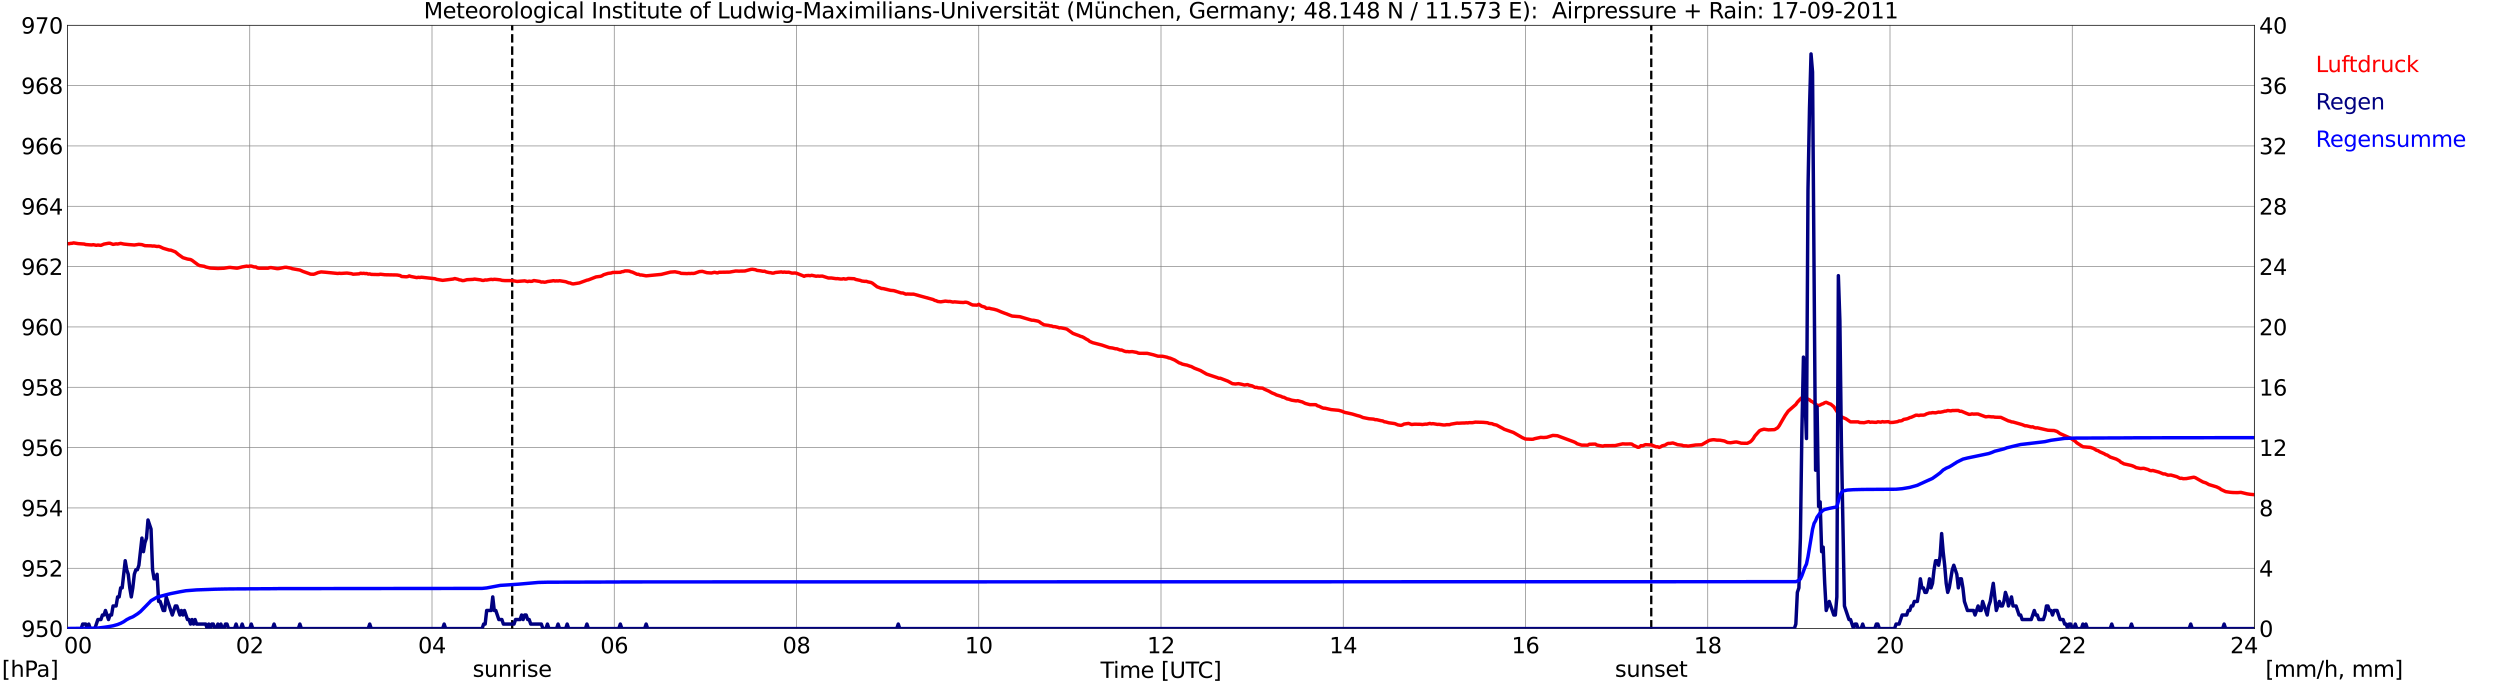 <?xml version="1.0" encoding="utf-8" standalone="no"?>
<!DOCTYPE svg PUBLIC "-//W3C//DTD SVG 1.1//EN"
  "http://www.w3.org/Graphics/SVG/1.1/DTD/svg11.dtd">
<svg xmlns:xlink="http://www.w3.org/1999/xlink" width="1085.4pt" height="296.64pt" viewBox="0 0 1085.4 296.64" xmlns="http://www.w3.org/2000/svg" version="1.1">
 <defs>
  <style type="text/css">*{stroke-linejoin: round; stroke-linecap: butt}</style>
 </defs>
 <g id="figure_1">
  <g id="patch_1">
   <path d="M 0 296.64 
L 1085.4 296.64 
L 1085.4 0 
L 0 0 
z
" style="fill: #ffffff"/>
  </g>
  <g id="axes_1">
   <g id="patch_2">
    <path d="M 29.306 272.909 
L 978.814 272.909 
L 978.814 10.976 
L 29.306 10.976 
z
" style="fill: #ffffff"/>
   </g>
   <g id="patch_3">
    <path d="M 978.814 272.909 
L 978.814 272.909 
L 978.814 10.976 
L 978.814 10.976 
z
" clip-path="url(#pe1be05dd3d)" style="fill: #d3d3d3; opacity: 0.25; stroke: #d3d3d3; stroke-linejoin: miter"/>
   </g>
   <g id="matplotlib.axis_1">
    <g id="xtick_1">
     <g id="line2d_1">
      <path d="M 29.306 272.909 
L 29.306 10.976 
" clip-path="url(#pe1be05dd3d)" style="fill: none; stroke: #808080; stroke-width: 0.3; stroke-linecap: square"/>
     </g>
     <g id="line2d_2"/>
     <g id="text_1">
      <!--    00 -->
      <g transform="translate(18.733 283.627) scale(0.095 -0.095)">
       <defs>
        <path id="DejaVuSans-20" transform="scale(0.016)"/>
        <path id="DejaVuSans-30" d="M 2034 4250 
Q 1547 4250 1301 3770 
Q 1056 3291 1056 2328 
Q 1056 1369 1301 889 
Q 1547 409 2034 409 
Q 2525 409 2770 889 
Q 3016 1369 3016 2328 
Q 3016 3291 2770 3770 
Q 2525 4250 2034 4250 
z
M 2034 4750 
Q 2819 4750 3233 4129 
Q 3647 3509 3647 2328 
Q 3647 1150 3233 529 
Q 2819 -91 2034 -91 
Q 1250 -91 836 529 
Q 422 1150 422 2328 
Q 422 3509 836 4129 
Q 1250 4750 2034 4750 
z
" transform="scale(0.016)"/>
       </defs>
       <use xlink:href="#DejaVuSans-20"/>
       <use xlink:href="#DejaVuSans-20" transform="translate(31.787 0)"/>
       <use xlink:href="#DejaVuSans-20" transform="translate(63.574 0)"/>
       <use xlink:href="#DejaVuSans-30" transform="translate(95.361 0)"/>
       <use xlink:href="#DejaVuSans-30" transform="translate(158.984 0)"/>
      </g>
     </g>
    </g>
    <g id="xtick_2">
     <g id="line2d_3">
      <path d="M 108.431 272.909 
L 108.431 10.976 
" clip-path="url(#pe1be05dd3d)" style="fill: none; stroke: #808080; stroke-width: 0.3; stroke-linecap: square"/>
     </g>
     <g id="line2d_4"/>
     <g id="text_2">
      <!-- 02 -->
      <g transform="translate(102.387 283.627) scale(0.095 -0.095)">
       <defs>
        <path id="DejaVuSans-32" d="M 1228 531 
L 3431 531 
L 3431 0 
L 469 0 
L 469 531 
Q 828 903 1448 1529 
Q 2069 2156 2228 2338 
Q 2531 2678 2651 2914 
Q 2772 3150 2772 3378 
Q 2772 3750 2511 3984 
Q 2250 4219 1831 4219 
Q 1534 4219 1204 4116 
Q 875 4013 500 3803 
L 500 4441 
Q 881 4594 1212 4672 
Q 1544 4750 1819 4750 
Q 2544 4750 2975 4387 
Q 3406 4025 3406 3419 
Q 3406 3131 3298 2873 
Q 3191 2616 2906 2266 
Q 2828 2175 2409 1742 
Q 1991 1309 1228 531 
z
" transform="scale(0.016)"/>
       </defs>
       <use xlink:href="#DejaVuSans-30"/>
       <use xlink:href="#DejaVuSans-32" transform="translate(63.623 0)"/>
      </g>
     </g>
    </g>
    <g id="xtick_3">
     <g id="line2d_5">
      <path d="M 187.557 272.909 
L 187.557 10.976 
" clip-path="url(#pe1be05dd3d)" style="fill: none; stroke: #808080; stroke-width: 0.3; stroke-linecap: square"/>
     </g>
     <g id="line2d_6"/>
     <g id="text_3">
      <!-- 04 -->
      <g transform="translate(181.513 283.627) scale(0.095 -0.095)">
       <defs>
        <path id="DejaVuSans-34" d="M 2419 4116 
L 825 1625 
L 2419 1625 
L 2419 4116 
z
M 2253 4666 
L 3047 4666 
L 3047 1625 
L 3713 1625 
L 3713 1100 
L 3047 1100 
L 3047 0 
L 2419 0 
L 2419 1100 
L 313 1100 
L 313 1709 
L 2253 4666 
z
" transform="scale(0.016)"/>
       </defs>
       <use xlink:href="#DejaVuSans-30"/>
       <use xlink:href="#DejaVuSans-34" transform="translate(63.623 0)"/>
      </g>
     </g>
    </g>
    <g id="xtick_4">
     <g id="line2d_7">
      <path d="M 266.683 272.909 
L 266.683 10.976 
" clip-path="url(#pe1be05dd3d)" style="fill: none; stroke: #808080; stroke-width: 0.3; stroke-linecap: square"/>
     </g>
     <g id="line2d_8"/>
     <g id="text_4">
      <!-- 06 -->
      <g transform="translate(260.638 283.627) scale(0.095 -0.095)">
       <defs>
        <path id="DejaVuSans-36" d="M 2113 2584 
Q 1688 2584 1439 2293 
Q 1191 2003 1191 1497 
Q 1191 994 1439 701 
Q 1688 409 2113 409 
Q 2538 409 2786 701 
Q 3034 994 3034 1497 
Q 3034 2003 2786 2293 
Q 2538 2584 2113 2584 
z
M 3366 4563 
L 3366 3988 
Q 3128 4100 2886 4159 
Q 2644 4219 2406 4219 
Q 1781 4219 1451 3797 
Q 1122 3375 1075 2522 
Q 1259 2794 1537 2939 
Q 1816 3084 2150 3084 
Q 2853 3084 3261 2657 
Q 3669 2231 3669 1497 
Q 3669 778 3244 343 
Q 2819 -91 2113 -91 
Q 1303 -91 875 529 
Q 447 1150 447 2328 
Q 447 3434 972 4092 
Q 1497 4750 2381 4750 
Q 2619 4750 2861 4703 
Q 3103 4656 3366 4563 
z
" transform="scale(0.016)"/>
       </defs>
       <use xlink:href="#DejaVuSans-30"/>
       <use xlink:href="#DejaVuSans-36" transform="translate(63.623 0)"/>
      </g>
     </g>
    </g>
    <g id="xtick_5">
     <g id="line2d_9">
      <path d="M 345.808 272.909 
L 345.808 10.976 
" clip-path="url(#pe1be05dd3d)" style="fill: none; stroke: #808080; stroke-width: 0.3; stroke-linecap: square"/>
     </g>
     <g id="line2d_10"/>
     <g id="text_5">
      <!-- 08 -->
      <g transform="translate(339.764 283.627) scale(0.095 -0.095)">
       <defs>
        <path id="DejaVuSans-38" d="M 2034 2216 
Q 1584 2216 1326 1975 
Q 1069 1734 1069 1313 
Q 1069 891 1326 650 
Q 1584 409 2034 409 
Q 2484 409 2743 651 
Q 3003 894 3003 1313 
Q 3003 1734 2745 1975 
Q 2488 2216 2034 2216 
z
M 1403 2484 
Q 997 2584 770 2862 
Q 544 3141 544 3541 
Q 544 4100 942 4425 
Q 1341 4750 2034 4750 
Q 2731 4750 3128 4425 
Q 3525 4100 3525 3541 
Q 3525 3141 3298 2862 
Q 3072 2584 2669 2484 
Q 3125 2378 3379 2068 
Q 3634 1759 3634 1313 
Q 3634 634 3220 271 
Q 2806 -91 2034 -91 
Q 1263 -91 848 271 
Q 434 634 434 1313 
Q 434 1759 690 2068 
Q 947 2378 1403 2484 
z
M 1172 3481 
Q 1172 3119 1398 2916 
Q 1625 2713 2034 2713 
Q 2441 2713 2670 2916 
Q 2900 3119 2900 3481 
Q 2900 3844 2670 4047 
Q 2441 4250 2034 4250 
Q 1625 4250 1398 4047 
Q 1172 3844 1172 3481 
z
" transform="scale(0.016)"/>
       </defs>
       <use xlink:href="#DejaVuSans-30"/>
       <use xlink:href="#DejaVuSans-38" transform="translate(63.623 0)"/>
      </g>
     </g>
    </g>
    <g id="xtick_6">
     <g id="line2d_11">
      <path d="M 424.934 272.909 
L 424.934 10.976 
" clip-path="url(#pe1be05dd3d)" style="fill: none; stroke: #808080; stroke-width: 0.3; stroke-linecap: square"/>
     </g>
     <g id="line2d_12"/>
     <g id="text_6">
      <!-- 10 -->
      <g transform="translate(418.89 283.627) scale(0.095 -0.095)">
       <defs>
        <path id="DejaVuSans-31" d="M 794 531 
L 1825 531 
L 1825 4091 
L 703 3866 
L 703 4441 
L 1819 4666 
L 2450 4666 
L 2450 531 
L 3481 531 
L 3481 0 
L 794 0 
L 794 531 
z
" transform="scale(0.016)"/>
       </defs>
       <use xlink:href="#DejaVuSans-31"/>
       <use xlink:href="#DejaVuSans-30" transform="translate(63.623 0)"/>
      </g>
     </g>
    </g>
    <g id="xtick_7">
     <g id="line2d_13">
      <path d="M 504.06 272.909 
L 504.06 10.976 
" clip-path="url(#pe1be05dd3d)" style="fill: none; stroke: #808080; stroke-width: 0.3; stroke-linecap: square"/>
     </g>
     <g id="line2d_14"/>
     <g id="text_7">
      <!-- 12 -->
      <g transform="translate(498.015 283.627) scale(0.095 -0.095)">
       <use xlink:href="#DejaVuSans-31"/>
       <use xlink:href="#DejaVuSans-32" transform="translate(63.623 0)"/>
      </g>
     </g>
    </g>
    <g id="xtick_8">
     <g id="line2d_15">
      <path d="M 583.185 272.909 
L 583.185 10.976 
" clip-path="url(#pe1be05dd3d)" style="fill: none; stroke: #808080; stroke-width: 0.3; stroke-linecap: square"/>
     </g>
     <g id="line2d_16"/>
     <g id="text_8">
      <!-- 14 -->
      <g transform="translate(577.141 283.627) scale(0.095 -0.095)">
       <use xlink:href="#DejaVuSans-31"/>
       <use xlink:href="#DejaVuSans-34" transform="translate(63.623 0)"/>
      </g>
     </g>
    </g>
    <g id="xtick_9">
     <g id="line2d_17">
      <path d="M 662.311 272.909 
L 662.311 10.976 
" clip-path="url(#pe1be05dd3d)" style="fill: none; stroke: #808080; stroke-width: 0.3; stroke-linecap: square"/>
     </g>
     <g id="line2d_18"/>
     <g id="text_9">
      <!-- 16 -->
      <g transform="translate(656.267 283.627) scale(0.095 -0.095)">
       <use xlink:href="#DejaVuSans-31"/>
       <use xlink:href="#DejaVuSans-36" transform="translate(63.623 0)"/>
      </g>
     </g>
    </g>
    <g id="xtick_10">
     <g id="line2d_19">
      <path d="M 741.437 272.909 
L 741.437 10.976 
" clip-path="url(#pe1be05dd3d)" style="fill: none; stroke: #808080; stroke-width: 0.3; stroke-linecap: square"/>
     </g>
     <g id="line2d_20"/>
     <g id="text_10">
      <!-- 18 -->
      <g transform="translate(735.392 283.627) scale(0.095 -0.095)">
       <use xlink:href="#DejaVuSans-31"/>
       <use xlink:href="#DejaVuSans-38" transform="translate(63.623 0)"/>
      </g>
     </g>
    </g>
    <g id="xtick_11">
     <g id="line2d_21">
      <path d="M 820.562 272.909 
L 820.562 10.976 
" clip-path="url(#pe1be05dd3d)" style="fill: none; stroke: #808080; stroke-width: 0.3; stroke-linecap: square"/>
     </g>
     <g id="line2d_22"/>
     <g id="text_11">
      <!-- 20 -->
      <g transform="translate(814.518 283.627) scale(0.095 -0.095)">
       <use xlink:href="#DejaVuSans-32"/>
       <use xlink:href="#DejaVuSans-30" transform="translate(63.623 0)"/>
      </g>
     </g>
    </g>
    <g id="xtick_12">
     <g id="line2d_23">
      <path d="M 899.688 272.909 
L 899.688 10.976 
" clip-path="url(#pe1be05dd3d)" style="fill: none; stroke: #808080; stroke-width: 0.3; stroke-linecap: square"/>
     </g>
     <g id="line2d_24"/>
     <g id="text_12">
      <!-- 22 -->
      <g transform="translate(893.644 283.627) scale(0.095 -0.095)">
       <use xlink:href="#DejaVuSans-32"/>
       <use xlink:href="#DejaVuSans-32" transform="translate(63.623 0)"/>
      </g>
     </g>
    </g>
    <g id="xtick_13">
     <g id="line2d_25">
      <path d="M 978.814 272.909 
L 978.814 10.976 
" clip-path="url(#pe1be05dd3d)" style="fill: none; stroke: #808080; stroke-width: 0.3; stroke-linecap: square"/>
     </g>
     <g id="line2d_26"/>
     <g id="text_13">
      <!-- 24    -->
      <g transform="translate(968.241 283.627) scale(0.095 -0.095)">
       <use xlink:href="#DejaVuSans-32"/>
       <use xlink:href="#DejaVuSans-34" transform="translate(63.623 0)"/>
       <use xlink:href="#DejaVuSans-20" transform="translate(127.246 0)"/>
       <use xlink:href="#DejaVuSans-20" transform="translate(159.033 0)"/>
       <use xlink:href="#DejaVuSans-20" transform="translate(190.82 0)"/>
      </g>
     </g>
    </g>
    <g id="text_14">
     <!-- Time [UTC] -->
     <g transform="translate(477.806 294.322) scale(0.095 -0.095)">
      <defs>
       <path id="DejaVuSans-54" d="M -19 4666 
L 3928 4666 
L 3928 4134 
L 2272 4134 
L 2272 0 
L 1638 0 
L 1638 4134 
L -19 4134 
L -19 4666 
z
" transform="scale(0.016)"/>
       <path id="DejaVuSans-69" d="M 603 3500 
L 1178 3500 
L 1178 0 
L 603 0 
L 603 3500 
z
M 603 4863 
L 1178 4863 
L 1178 4134 
L 603 4134 
L 603 4863 
z
" transform="scale(0.016)"/>
       <path id="DejaVuSans-6d" d="M 3328 2828 
Q 3544 3216 3844 3400 
Q 4144 3584 4550 3584 
Q 5097 3584 5394 3201 
Q 5691 2819 5691 2113 
L 5691 0 
L 5113 0 
L 5113 2094 
Q 5113 2597 4934 2840 
Q 4756 3084 4391 3084 
Q 3944 3084 3684 2787 
Q 3425 2491 3425 1978 
L 3425 0 
L 2847 0 
L 2847 2094 
Q 2847 2600 2669 2842 
Q 2491 3084 2119 3084 
Q 1678 3084 1418 2786 
Q 1159 2488 1159 1978 
L 1159 0 
L 581 0 
L 581 3500 
L 1159 3500 
L 1159 2956 
Q 1356 3278 1631 3431 
Q 1906 3584 2284 3584 
Q 2666 3584 2933 3390 
Q 3200 3197 3328 2828 
z
" transform="scale(0.016)"/>
       <path id="DejaVuSans-65" d="M 3597 1894 
L 3597 1613 
L 953 1613 
Q 991 1019 1311 708 
Q 1631 397 2203 397 
Q 2534 397 2845 478 
Q 3156 559 3463 722 
L 3463 178 
Q 3153 47 2828 -22 
Q 2503 -91 2169 -91 
Q 1331 -91 842 396 
Q 353 884 353 1716 
Q 353 2575 817 3079 
Q 1281 3584 2069 3584 
Q 2775 3584 3186 3129 
Q 3597 2675 3597 1894 
z
M 3022 2063 
Q 3016 2534 2758 2815 
Q 2500 3097 2075 3097 
Q 1594 3097 1305 2825 
Q 1016 2553 972 2059 
L 3022 2063 
z
" transform="scale(0.016)"/>
       <path id="DejaVuSans-5b" d="M 550 4863 
L 1875 4863 
L 1875 4416 
L 1125 4416 
L 1125 -397 
L 1875 -397 
L 1875 -844 
L 550 -844 
L 550 4863 
z
" transform="scale(0.016)"/>
       <path id="DejaVuSans-55" d="M 556 4666 
L 1191 4666 
L 1191 1831 
Q 1191 1081 1462 751 
Q 1734 422 2344 422 
Q 2950 422 3222 751 
Q 3494 1081 3494 1831 
L 3494 4666 
L 4128 4666 
L 4128 1753 
Q 4128 841 3676 375 
Q 3225 -91 2344 -91 
Q 1459 -91 1007 375 
Q 556 841 556 1753 
L 556 4666 
z
" transform="scale(0.016)"/>
       <path id="DejaVuSans-43" d="M 4122 4306 
L 4122 3641 
Q 3803 3938 3442 4084 
Q 3081 4231 2675 4231 
Q 1875 4231 1450 3742 
Q 1025 3253 1025 2328 
Q 1025 1406 1450 917 
Q 1875 428 2675 428 
Q 3081 428 3442 575 
Q 3803 722 4122 1019 
L 4122 359 
Q 3791 134 3420 21 
Q 3050 -91 2638 -91 
Q 1578 -91 968 557 
Q 359 1206 359 2328 
Q 359 3453 968 4101 
Q 1578 4750 2638 4750 
Q 3056 4750 3426 4639 
Q 3797 4528 4122 4306 
z
" transform="scale(0.016)"/>
       <path id="DejaVuSans-5d" d="M 1947 4863 
L 1947 -844 
L 622 -844 
L 622 -397 
L 1369 -397 
L 1369 4416 
L 622 4416 
L 622 4863 
L 1947 4863 
z
" transform="scale(0.016)"/>
      </defs>
      <use xlink:href="#DejaVuSans-54"/>
      <use xlink:href="#DejaVuSans-69" transform="translate(57.959 0)"/>
      <use xlink:href="#DejaVuSans-6d" transform="translate(85.742 0)"/>
      <use xlink:href="#DejaVuSans-65" transform="translate(183.154 0)"/>
      <use xlink:href="#DejaVuSans-20" transform="translate(244.678 0)"/>
      <use xlink:href="#DejaVuSans-5b" transform="translate(276.465 0)"/>
      <use xlink:href="#DejaVuSans-55" transform="translate(315.479 0)"/>
      <use xlink:href="#DejaVuSans-54" transform="translate(388.672 0)"/>
      <use xlink:href="#DejaVuSans-43" transform="translate(443.881 0)"/>
      <use xlink:href="#DejaVuSans-5d" transform="translate(513.705 0)"/>
     </g>
    </g>
   </g>
   <g id="matplotlib.axis_2">
    <g id="ytick_1">
     <g id="line2d_27">
      <path d="M 29.306 272.909 
L 978.814 272.909 
" clip-path="url(#pe1be05dd3d)" style="fill: none; stroke: #808080; stroke-width: 0.3; stroke-linecap: square"/>
     </g>
     <g id="line2d_28"/>
     <g id="text_15">
      <!-- 950 -->
      <g transform="translate(9.173 276.518) scale(0.095 -0.095)">
       <defs>
        <path id="DejaVuSans-39" d="M 703 97 
L 703 672 
Q 941 559 1184 500 
Q 1428 441 1663 441 
Q 2288 441 2617 861 
Q 2947 1281 2994 2138 
Q 2813 1869 2534 1725 
Q 2256 1581 1919 1581 
Q 1219 1581 811 2004 
Q 403 2428 403 3163 
Q 403 3881 828 4315 
Q 1253 4750 1959 4750 
Q 2769 4750 3195 4129 
Q 3622 3509 3622 2328 
Q 3622 1225 3098 567 
Q 2575 -91 1691 -91 
Q 1453 -91 1209 -44 
Q 966 3 703 97 
z
M 1959 2075 
Q 2384 2075 2632 2365 
Q 2881 2656 2881 3163 
Q 2881 3666 2632 3958 
Q 2384 4250 1959 4250 
Q 1534 4250 1286 3958 
Q 1038 3666 1038 3163 
Q 1038 2656 1286 2365 
Q 1534 2075 1959 2075 
z
" transform="scale(0.016)"/>
        <path id="DejaVuSans-35" d="M 691 4666 
L 3169 4666 
L 3169 4134 
L 1269 4134 
L 1269 2991 
Q 1406 3038 1543 3061 
Q 1681 3084 1819 3084 
Q 2600 3084 3056 2656 
Q 3513 2228 3513 1497 
Q 3513 744 3044 326 
Q 2575 -91 1722 -91 
Q 1428 -91 1123 -41 
Q 819 9 494 109 
L 494 744 
Q 775 591 1075 516 
Q 1375 441 1709 441 
Q 2250 441 2565 725 
Q 2881 1009 2881 1497 
Q 2881 1984 2565 2268 
Q 2250 2553 1709 2553 
Q 1456 2553 1204 2497 
Q 953 2441 691 2322 
L 691 4666 
z
" transform="scale(0.016)"/>
       </defs>
       <use xlink:href="#DejaVuSans-39"/>
       <use xlink:href="#DejaVuSans-35" transform="translate(63.623 0)"/>
       <use xlink:href="#DejaVuSans-30" transform="translate(127.246 0)"/>
      </g>
     </g>
    </g>
    <g id="ytick_2">
     <g id="line2d_29">
      <path d="M 29.306 246.715 
L 978.814 246.715 
" clip-path="url(#pe1be05dd3d)" style="fill: none; stroke: #808080; stroke-width: 0.3; stroke-linecap: square"/>
     </g>
     <g id="line2d_30"/>
     <g id="text_16">
      <!-- 952 -->
      <g transform="translate(9.173 250.325) scale(0.095 -0.095)">
       <use xlink:href="#DejaVuSans-39"/>
       <use xlink:href="#DejaVuSans-35" transform="translate(63.623 0)"/>
       <use xlink:href="#DejaVuSans-32" transform="translate(127.246 0)"/>
      </g>
     </g>
    </g>
    <g id="ytick_3">
     <g id="line2d_31">
      <path d="M 29.306 220.522 
L 978.814 220.522 
" clip-path="url(#pe1be05dd3d)" style="fill: none; stroke: #808080; stroke-width: 0.3; stroke-linecap: square"/>
     </g>
     <g id="line2d_32"/>
     <g id="text_17">
      <!-- 954 -->
      <g transform="translate(9.173 224.131) scale(0.095 -0.095)">
       <use xlink:href="#DejaVuSans-39"/>
       <use xlink:href="#DejaVuSans-35" transform="translate(63.623 0)"/>
       <use xlink:href="#DejaVuSans-34" transform="translate(127.246 0)"/>
      </g>
     </g>
    </g>
    <g id="ytick_4">
     <g id="line2d_33">
      <path d="M 29.306 194.329 
L 978.814 194.329 
" clip-path="url(#pe1be05dd3d)" style="fill: none; stroke: #808080; stroke-width: 0.3; stroke-linecap: square"/>
     </g>
     <g id="line2d_34"/>
     <g id="text_18">
      <!-- 956 -->
      <g transform="translate(9.173 197.938) scale(0.095 -0.095)">
       <use xlink:href="#DejaVuSans-39"/>
       <use xlink:href="#DejaVuSans-35" transform="translate(63.623 0)"/>
       <use xlink:href="#DejaVuSans-36" transform="translate(127.246 0)"/>
      </g>
     </g>
    </g>
    <g id="ytick_5">
     <g id="line2d_35">
      <path d="M 29.306 168.136 
L 978.814 168.136 
" clip-path="url(#pe1be05dd3d)" style="fill: none; stroke: #808080; stroke-width: 0.3; stroke-linecap: square"/>
     </g>
     <g id="line2d_36"/>
     <g id="text_19">
      <!-- 958 -->
      <g transform="translate(9.173 171.745) scale(0.095 -0.095)">
       <use xlink:href="#DejaVuSans-39"/>
       <use xlink:href="#DejaVuSans-35" transform="translate(63.623 0)"/>
       <use xlink:href="#DejaVuSans-38" transform="translate(127.246 0)"/>
      </g>
     </g>
    </g>
    <g id="ytick_6">
     <g id="line2d_37">
      <path d="M 29.306 141.942 
L 978.814 141.942 
" clip-path="url(#pe1be05dd3d)" style="fill: none; stroke: #808080; stroke-width: 0.3; stroke-linecap: square"/>
     </g>
     <g id="line2d_38"/>
     <g id="text_20">
      <!-- 960 -->
      <g transform="translate(9.173 145.551) scale(0.095 -0.095)">
       <use xlink:href="#DejaVuSans-39"/>
       <use xlink:href="#DejaVuSans-36" transform="translate(63.623 0)"/>
       <use xlink:href="#DejaVuSans-30" transform="translate(127.246 0)"/>
      </g>
     </g>
    </g>
    <g id="ytick_7">
     <g id="line2d_39">
      <path d="M 29.306 115.749 
L 978.814 115.749 
" clip-path="url(#pe1be05dd3d)" style="fill: none; stroke: #808080; stroke-width: 0.3; stroke-linecap: square"/>
     </g>
     <g id="line2d_40"/>
     <g id="text_21">
      <!-- 962 -->
      <g transform="translate(9.173 119.358) scale(0.095 -0.095)">
       <use xlink:href="#DejaVuSans-39"/>
       <use xlink:href="#DejaVuSans-36" transform="translate(63.623 0)"/>
       <use xlink:href="#DejaVuSans-32" transform="translate(127.246 0)"/>
      </g>
     </g>
    </g>
    <g id="ytick_8">
     <g id="line2d_41">
      <path d="M 29.306 89.556 
L 978.814 89.556 
" clip-path="url(#pe1be05dd3d)" style="fill: none; stroke: #808080; stroke-width: 0.3; stroke-linecap: square"/>
     </g>
     <g id="line2d_42"/>
     <g id="text_22">
      <!-- 964 -->
      <g transform="translate(9.173 93.165) scale(0.095 -0.095)">
       <use xlink:href="#DejaVuSans-39"/>
       <use xlink:href="#DejaVuSans-36" transform="translate(63.623 0)"/>
       <use xlink:href="#DejaVuSans-34" transform="translate(127.246 0)"/>
      </g>
     </g>
    </g>
    <g id="ytick_9">
     <g id="line2d_43">
      <path d="M 29.306 63.362 
L 978.814 63.362 
" clip-path="url(#pe1be05dd3d)" style="fill: none; stroke: #808080; stroke-width: 0.3; stroke-linecap: square"/>
     </g>
     <g id="line2d_44"/>
     <g id="text_23">
      <!-- 966 -->
      <g transform="translate(9.173 66.972) scale(0.095 -0.095)">
       <use xlink:href="#DejaVuSans-39"/>
       <use xlink:href="#DejaVuSans-36" transform="translate(63.623 0)"/>
       <use xlink:href="#DejaVuSans-36" transform="translate(127.246 0)"/>
      </g>
     </g>
    </g>
    <g id="ytick_10">
     <g id="line2d_45">
      <path d="M 29.306 37.169 
L 978.814 37.169 
" clip-path="url(#pe1be05dd3d)" style="fill: none; stroke: #808080; stroke-width: 0.3; stroke-linecap: square"/>
     </g>
     <g id="line2d_46"/>
     <g id="text_24">
      <!-- 968 -->
      <g transform="translate(9.173 40.778) scale(0.095 -0.095)">
       <use xlink:href="#DejaVuSans-39"/>
       <use xlink:href="#DejaVuSans-36" transform="translate(63.623 0)"/>
       <use xlink:href="#DejaVuSans-38" transform="translate(127.246 0)"/>
      </g>
     </g>
    </g>
    <g id="ytick_11">
     <g id="line2d_47">
      <path d="M 29.306 10.976 
L 978.814 10.976 
" clip-path="url(#pe1be05dd3d)" style="fill: none; stroke: #808080; stroke-width: 0.3; stroke-linecap: square"/>
     </g>
     <g id="line2d_48"/>
     <g id="text_25">
      <!-- 970 -->
      <g transform="translate(9.173 14.585) scale(0.095 -0.095)">
       <defs>
        <path id="DejaVuSans-37" d="M 525 4666 
L 3525 4666 
L 3525 4397 
L 1831 0 
L 1172 0 
L 2766 4134 
L 525 4134 
L 525 4666 
z
" transform="scale(0.016)"/>
       </defs>
       <use xlink:href="#DejaVuSans-39"/>
       <use xlink:href="#DejaVuSans-37" transform="translate(63.623 0)"/>
       <use xlink:href="#DejaVuSans-30" transform="translate(127.246 0)"/>
      </g>
     </g>
    </g>
   </g>
   <g id="line2d_49">
    <path d="M 222.372 272.909 
L 222.372 10.976 
" clip-path="url(#pe1be05dd3d)" style="fill: none; stroke-dasharray: 3.7,1.6; stroke-dashoffset: 0; stroke: #000000"/>
   </g>
   <g id="line2d_50">
    <path d="M 716.908 272.909 
L 716.908 10.976 
" clip-path="url(#pe1be05dd3d)" style="fill: none; stroke-dasharray: 3.7,1.6; stroke-dashoffset: 0; stroke: #000000"/>
   </g>
   <g id="line2d_51">
    <path d="M 29.306 105.752 
L 29.965 105.828 
L 30.625 105.665 
L 31.284 105.638 
L 31.943 105.455 
L 33.921 105.769 
L 36.559 105.953 
L 37.218 106.162 
L 39.197 106.319 
L 39.856 106.346 
L 40.515 106.241 
L 41.834 106.503 
L 42.493 106.372 
L 43.812 106.529 
L 45.131 105.979 
L 47.109 105.612 
L 47.768 105.612 
L 49.087 106.11 
L 50.406 105.874 
L 51.065 105.953 
L 52.384 105.665 
L 53.703 105.953 
L 55.681 106.162 
L 58.319 106.372 
L 60.297 106.084 
L 61.615 106.215 
L 62.934 106.66 
L 65.572 106.738 
L 66.231 106.843 
L 66.89 106.791 
L 68.209 107.027 
L 68.869 106.948 
L 69.528 107.158 
L 70.847 107.786 
L 73.484 108.572 
L 74.144 108.598 
L 76.122 109.358 
L 77.441 110.484 
L 79.419 111.872 
L 81.397 112.475 
L 82.716 112.684 
L 83.375 113.025 
L 86.013 114.989 
L 86.672 115.304 
L 88.65 115.618 
L 89.309 115.906 
L 90.628 116.22 
L 91.288 116.378 
L 93.266 116.482 
L 94.584 116.561 
L 97.222 116.456 
L 99.2 116.142 
L 99.86 116.089 
L 102.497 116.404 
L 103.156 116.404 
L 105.135 115.88 
L 107.113 115.539 
L 107.772 115.67 
L 108.431 115.513 
L 109.091 115.513 
L 110.41 115.906 
L 111.069 115.88 
L 111.728 116.299 
L 112.388 116.43 
L 116.344 116.456 
L 117.003 116.22 
L 117.663 116.168 
L 120.3 116.64 
L 120.96 116.613 
L 123.597 116.063 
L 124.257 116.037 
L 126.235 116.404 
L 126.894 116.666 
L 130.191 117.242 
L 131.51 117.844 
L 134.147 118.761 
L 134.807 119.023 
L 136.125 119.075 
L 136.785 118.892 
L 138.104 118.342 
L 139.422 118.054 
L 141.4 118.211 
L 146.676 118.735 
L 147.335 118.63 
L 147.994 118.709 
L 150.632 118.552 
L 152.61 118.814 
L 153.269 119.049 
L 155.907 118.892 
L 156.566 118.604 
L 157.226 118.735 
L 157.885 118.656 
L 158.544 118.787 
L 159.204 118.735 
L 159.863 118.997 
L 160.523 118.918 
L 161.182 119.128 
L 164.479 119.206 
L 165.138 119.049 
L 167.116 119.285 
L 172.391 119.39 
L 173.71 119.626 
L 174.37 120.045 
L 176.348 120.176 
L 177.007 120.097 
L 177.666 119.783 
L 178.326 120.018 
L 180.963 120.542 
L 181.623 120.385 
L 182.282 120.49 
L 182.941 120.359 
L 188.876 121.014 
L 189.535 121.276 
L 192.173 121.721 
L 196.788 121.145 
L 197.448 120.935 
L 198.767 121.25 
L 199.426 121.511 
L 200.085 121.59 
L 200.745 121.826 
L 201.404 121.8 
L 202.723 121.433 
L 205.36 121.302 
L 206.02 121.171 
L 208.657 121.511 
L 209.317 121.721 
L 209.976 121.747 
L 210.635 121.538 
L 211.295 121.59 
L 212.614 121.354 
L 213.273 121.276 
L 213.932 121.38 
L 214.592 121.25 
L 215.91 121.354 
L 217.229 121.511 
L 217.889 121.721 
L 219.207 121.826 
L 220.526 121.826 
L 221.845 121.826 
L 223.164 121.957 
L 224.482 122.192 
L 227.12 121.983 
L 227.779 121.931 
L 229.098 122.245 
L 229.757 122.062 
L 230.417 122.166 
L 231.076 122.114 
L 231.736 121.8 
L 234.373 122.192 
L 235.033 122.481 
L 235.692 122.402 
L 236.351 122.533 
L 237.011 122.454 
L 237.67 122.245 
L 239.648 121.983 
L 240.308 121.852 
L 240.967 122.009 
L 241.626 121.931 
L 242.286 121.983 
L 242.945 121.878 
L 245.583 122.297 
L 246.901 122.795 
L 247.561 122.874 
L 248.22 123.162 
L 248.88 123.266 
L 251.517 122.847 
L 254.814 121.642 
L 255.473 121.511 
L 258.77 120.228 
L 260.748 119.966 
L 261.408 119.704 
L 262.067 119.285 
L 264.045 118.683 
L 265.364 118.525 
L 266.023 118.29 
L 269.32 118.237 
L 269.98 117.975 
L 270.639 117.897 
L 271.298 117.635 
L 272.617 117.635 
L 273.277 117.713 
L 273.936 118.002 
L 274.595 118.159 
L 276.573 119.075 
L 277.233 119.075 
L 277.892 119.39 
L 278.552 119.39 
L 280.53 119.757 
L 287.124 119.128 
L 291.08 118.133 
L 293.058 118.002 
L 295.036 118.394 
L 295.696 118.683 
L 298.333 118.787 
L 298.992 118.709 
L 299.652 118.761 
L 300.311 118.683 
L 300.971 118.735 
L 301.63 118.63 
L 303.608 117.923 
L 304.927 117.818 
L 306.905 118.394 
L 308.883 118.525 
L 310.202 118.211 
L 311.521 118.499 
L 312.18 118.211 
L 314.158 118.185 
L 316.796 118.133 
L 319.433 117.661 
L 320.752 117.713 
L 323.39 117.661 
L 326.027 116.954 
L 326.686 116.901 
L 328.005 117.111 
L 328.665 117.399 
L 329.983 117.556 
L 331.302 117.792 
L 331.961 117.74 
L 332.621 118.054 
L 333.94 118.342 
L 334.599 118.394 
L 335.258 118.578 
L 335.918 118.552 
L 336.577 118.316 
L 339.215 118.054 
L 339.874 118.211 
L 340.533 118.106 
L 341.193 118.211 
L 342.512 118.185 
L 343.83 118.578 
L 345.149 118.525 
L 345.808 118.63 
L 348.446 119.652 
L 349.105 119.966 
L 349.765 119.678 
L 351.083 119.599 
L 351.743 119.704 
L 352.402 119.521 
L 354.38 119.94 
L 355.04 119.835 
L 355.699 119.914 
L 357.018 119.861 
L 359.655 120.699 
L 360.974 120.699 
L 362.952 120.988 
L 363.612 120.961 
L 364.93 121.145 
L 365.59 121.145 
L 366.249 120.988 
L 366.909 121.171 
L 367.568 121.119 
L 368.227 120.883 
L 370.865 121.014 
L 371.524 121.328 
L 373.502 121.747 
L 374.162 122.009 
L 375.481 122.166 
L 376.14 122.14 
L 376.799 122.376 
L 378.118 122.638 
L 378.777 122.952 
L 380.096 123.974 
L 380.756 124.497 
L 382.734 125.257 
L 383.393 125.283 
L 386.69 126.069 
L 388.009 126.174 
L 391.306 127.195 
L 391.965 127.195 
L 393.284 127.719 
L 393.943 127.641 
L 395.921 127.719 
L 396.581 127.693 
L 405.153 130.05 
L 405.812 130.417 
L 406.471 130.574 
L 407.131 130.889 
L 408.45 131.046 
L 410.428 130.732 
L 411.746 130.889 
L 412.406 130.862 
L 413.725 131.151 
L 414.384 131.046 
L 417.022 131.282 
L 418.34 131.334 
L 419 131.203 
L 419.659 131.255 
L 420.318 131.465 
L 421.637 132.146 
L 422.297 132.408 
L 424.275 132.486 
L 424.934 132.12 
L 426.253 132.958 
L 427.572 133.325 
L 428.231 133.875 
L 429.55 133.822 
L 430.209 134.032 
L 431.528 134.268 
L 432.847 134.634 
L 434.825 135.472 
L 439.44 137.227 
L 442.737 137.489 
L 447.353 138.851 
L 448.012 139.035 
L 448.672 139.035 
L 450.65 139.428 
L 451.309 139.742 
L 451.969 140.266 
L 453.287 141.025 
L 455.266 141.287 
L 455.925 141.471 
L 456.584 141.523 
L 457.244 141.811 
L 457.903 141.811 
L 459.222 142.099 
L 459.881 142.361 
L 460.541 142.309 
L 462.519 142.702 
L 463.178 142.885 
L 465.816 144.745 
L 467.134 145.243 
L 468.453 145.714 
L 469.113 146.028 
L 469.772 146.186 
L 470.431 146.5 
L 471.75 147.312 
L 472.409 147.626 
L 473.069 148.202 
L 474.388 148.779 
L 478.344 149.8 
L 481.641 150.927 
L 482.96 151.084 
L 484.278 151.424 
L 484.938 151.45 
L 486.256 151.948 
L 486.916 151.948 
L 488.235 152.498 
L 488.894 152.655 
L 489.553 152.629 
L 490.213 152.734 
L 491.532 152.655 
L 493.51 152.996 
L 494.169 153.284 
L 494.828 153.389 
L 496.147 153.389 
L 497.466 153.415 
L 498.125 153.415 
L 500.763 154.044 
L 502.741 154.646 
L 504.719 154.672 
L 506.697 155.091 
L 507.357 155.379 
L 508.016 155.484 
L 509.994 156.322 
L 511.972 157.553 
L 512.632 157.737 
L 513.291 158.077 
L 514.61 158.392 
L 515.269 158.496 
L 516.588 158.968 
L 517.247 159.151 
L 518.566 159.858 
L 521.204 160.88 
L 523.841 162.399 
L 525.16 162.845 
L 528.457 163.945 
L 529.116 164.233 
L 529.776 164.207 
L 533.073 165.464 
L 535.051 166.564 
L 536.369 166.721 
L 537.688 166.564 
L 539.007 166.826 
L 540.326 167.166 
L 541.644 166.957 
L 542.304 167.245 
L 543.623 167.533 
L 544.941 168.214 
L 545.601 168.162 
L 546.26 168.397 
L 548.238 168.528 
L 548.898 168.948 
L 550.876 169.812 
L 552.195 170.572 
L 553.513 171.095 
L 554.173 171.462 
L 556.151 172.065 
L 556.81 172.405 
L 557.47 172.51 
L 558.788 173.191 
L 559.448 173.296 
L 560.766 173.741 
L 562.085 173.95 
L 562.745 174.055 
L 563.404 173.95 
L 564.723 174.343 
L 565.382 174.501 
L 566.701 175.155 
L 568.679 175.679 
L 571.317 175.705 
L 571.976 176.177 
L 572.635 176.36 
L 573.954 176.989 
L 574.613 177.225 
L 575.273 177.225 
L 577.91 177.827 
L 581.207 178.141 
L 582.526 178.508 
L 583.845 179.058 
L 585.164 179.32 
L 587.142 179.765 
L 589.12 180.368 
L 590.439 180.708 
L 591.757 181.285 
L 594.395 181.808 
L 596.373 181.966 
L 597.032 182.201 
L 597.692 182.201 
L 599.67 182.673 
L 600.329 182.751 
L 600.989 183.118 
L 601.648 183.197 
L 602.967 183.563 
L 604.945 183.825 
L 605.604 183.93 
L 606.923 184.48 
L 608.242 184.69 
L 608.901 184.48 
L 609.561 184.113 
L 611.539 183.825 
L 612.858 184.297 
L 614.176 184.166 
L 616.814 184.218 
L 617.473 184.323 
L 618.792 184.14 
L 619.451 184.166 
L 620.77 183.825 
L 621.429 184.035 
L 622.089 183.93 
L 623.408 184.14 
L 624.067 184.271 
L 624.726 184.218 
L 626.705 184.506 
L 627.364 184.506 
L 628.023 184.375 
L 629.342 184.375 
L 630.001 184.14 
L 632.639 183.694 
L 633.298 183.747 
L 634.617 183.668 
L 635.936 183.642 
L 636.595 183.563 
L 637.255 183.616 
L 637.914 183.485 
L 639.233 183.511 
L 640.552 183.275 
L 642.53 183.328 
L 643.848 183.354 
L 645.827 183.537 
L 646.486 183.825 
L 647.805 183.956 
L 648.464 184.271 
L 649.783 184.559 
L 651.102 185.292 
L 652.42 185.973 
L 653.08 186.366 
L 657.036 187.754 
L 660.992 190.033 
L 662.311 190.609 
L 664.949 190.714 
L 665.608 190.688 
L 666.267 190.452 
L 668.246 190.033 
L 668.905 189.876 
L 670.224 189.955 
L 671.542 189.85 
L 674.18 189.038 
L 676.158 189.169 
L 677.477 189.666 
L 683.411 191.867 
L 684.071 192.181 
L 684.73 192.652 
L 686.708 193.255 
L 689.346 193.281 
L 690.005 192.888 
L 691.983 192.81 
L 692.643 192.81 
L 693.302 193.229 
L 694.621 193.491 
L 695.939 193.7 
L 696.599 193.491 
L 701.215 193.464 
L 703.193 192.993 
L 704.511 192.705 
L 705.83 192.783 
L 707.808 192.731 
L 708.468 192.81 
L 709.127 193.281 
L 711.105 194.198 
L 711.765 194.119 
L 712.424 193.491 
L 713.083 193.569 
L 714.402 193.045 
L 717.04 193.203 
L 719.018 193.988 
L 719.677 193.962 
L 720.337 194.25 
L 720.996 193.988 
L 721.655 193.569 
L 722.974 193.229 
L 723.633 192.783 
L 724.293 192.495 
L 724.952 192.522 
L 726.271 192.312 
L 727.59 192.757 
L 728.249 193.045 
L 730.227 193.281 
L 730.887 193.543 
L 732.205 193.569 
L 732.865 193.7 
L 736.162 193.203 
L 738.799 193.098 
L 742.096 191.186 
L 743.415 190.95 
L 744.074 190.898 
L 745.393 191.081 
L 746.712 191.107 
L 748.69 191.474 
L 750.009 192.102 
L 751.327 192.233 
L 753.306 191.919 
L 753.965 191.893 
L 755.284 192.207 
L 755.943 192.417 
L 758.581 192.469 
L 759.899 191.84 
L 760.559 191.238 
L 761.218 190.4 
L 761.878 189.3 
L 763.856 187.073 
L 764.515 186.707 
L 765.834 186.34 
L 767.812 186.628 
L 770.449 186.523 
L 771.768 185.737 
L 772.428 184.899 
L 773.746 182.594 
L 775.065 180.342 
L 776.384 178.482 
L 779.681 175.601 
L 780.34 174.631 
L 781.659 173.217 
L 782.318 172.667 
L 782.978 172.431 
L 785.615 173.584 
L 786.275 174.16 
L 786.934 174.448 
L 788.912 175.941 
L 789.572 176.046 
L 790.231 175.836 
L 790.89 175.47 
L 791.55 175.26 
L 792.209 174.841 
L 792.868 174.658 
L 794.187 175.26 
L 794.847 175.47 
L 796.165 176.57 
L 797.484 178.587 
L 798.143 179.582 
L 799.462 180.97 
L 801.44 181.835 
L 803.419 183.171 
L 806.715 183.144 
L 807.375 183.432 
L 808.694 183.485 
L 809.353 183.511 
L 811.331 183.04 
L 811.99 183.354 
L 812.65 183.249 
L 813.969 183.354 
L 814.628 183.38 
L 815.287 183.118 
L 816.606 183.301 
L 817.265 183.04 
L 817.925 183.197 
L 819.903 183.066 
L 820.562 183.432 
L 821.881 183.38 
L 823.859 183.066 
L 824.519 182.751 
L 825.178 182.751 
L 825.837 182.568 
L 826.497 182.097 
L 827.816 181.861 
L 828.475 181.651 
L 829.134 181.311 
L 829.794 181.154 
L 831.112 180.577 
L 831.772 180.263 
L 832.431 180.263 
L 833.091 180.394 
L 833.75 180.237 
L 835.069 180.237 
L 835.728 180.08 
L 836.388 179.713 
L 837.706 179.294 
L 838.366 179.294 
L 839.025 179.137 
L 840.344 179.242 
L 841.663 178.901 
L 842.322 178.98 
L 843.641 178.718 
L 844.3 178.508 
L 844.959 178.482 
L 845.619 178.22 
L 846.938 178.403 
L 847.597 178.246 
L 850.235 178.194 
L 850.894 178.56 
L 851.553 178.534 
L 853.531 179.372 
L 854.85 179.896 
L 855.51 179.87 
L 856.169 179.687 
L 856.828 179.792 
L 858.147 179.739 
L 858.806 179.765 
L 862.103 180.97 
L 863.422 180.839 
L 864.741 180.996 
L 865.4 180.97 
L 866.06 181.127 
L 868.697 181.206 
L 871.994 182.751 
L 872.653 182.882 
L 873.313 183.171 
L 873.972 183.223 
L 877.929 184.349 
L 879.247 184.873 
L 879.907 184.873 
L 881.885 185.371 
L 882.544 185.292 
L 883.204 185.633 
L 883.863 185.79 
L 884.522 185.737 
L 889.138 186.785 
L 890.457 186.864 
L 891.775 186.916 
L 893.094 187.335 
L 894.413 188.252 
L 899.029 190.295 
L 901.007 191.605 
L 901.666 192.26 
L 904.304 193.962 
L 907.601 194.25 
L 908.919 194.696 
L 910.238 195.508 
L 910.898 195.665 
L 911.557 196.11 
L 913.535 196.974 
L 914.194 197.393 
L 914.854 197.577 
L 916.173 198.441 
L 918.81 199.332 
L 920.129 200.065 
L 920.788 200.668 
L 922.107 201.375 
L 925.404 202.108 
L 926.723 202.632 
L 927.382 203.025 
L 929.36 203.418 
L 930.679 203.313 
L 932.657 203.863 
L 933.316 204.23 
L 933.976 204.361 
L 934.635 204.256 
L 937.273 204.963 
L 939.251 205.775 
L 939.91 205.749 
L 941.229 206.299 
L 942.548 206.247 
L 945.185 207.006 
L 946.504 207.687 
L 947.163 207.635 
L 947.823 207.818 
L 949.142 207.792 
L 952.438 207.19 
L 953.098 207.373 
L 955.076 208.499 
L 956.395 209.233 
L 957.714 209.652 
L 959.032 210.385 
L 962.329 211.381 
L 963.648 212.009 
L 964.307 212.533 
L 966.285 213.45 
L 968.264 213.738 
L 969.582 213.843 
L 971.561 213.869 
L 972.879 213.764 
L 974.198 214.079 
L 975.517 214.393 
L 976.836 214.602 
L 978.154 214.716 
L 978.154 214.716 
" clip-path="url(#pe1be05dd3d)" style="fill: none; stroke: #ff0000; stroke-width: 1.5; stroke-linecap: square"/>
   </g>
   <g id="patch_4">
    <path d="M 29.306 272.909 
L 29.306 10.976 
" style="fill: none; stroke: #000000; stroke-width: 0.3; stroke-linejoin: miter; stroke-linecap: square"/>
   </g>
   <g id="patch_5">
    <path d="M 29.306 272.909 
L 978.814 272.909 
" style="fill: none; stroke: #000000; stroke-width: 0.3; stroke-linejoin: miter; stroke-linecap: square"/>
   </g>
   <g id="patch_6">
    <path d="M 29.306 10.976 
L 978.814 10.976 
" style="fill: none; stroke: #000000; stroke-width: 0.3; stroke-linejoin: miter; stroke-linecap: square"/>
   </g>
   <g id="text_26">
    <!-- sunrise -->
    <g transform="translate(205.208 293.863) scale(0.095 -0.095)">
     <defs>
      <path id="DejaVuSans-73" d="M 2834 3397 
L 2834 2853 
Q 2591 2978 2328 3040 
Q 2066 3103 1784 3103 
Q 1356 3103 1142 2972 
Q 928 2841 928 2578 
Q 928 2378 1081 2264 
Q 1234 2150 1697 2047 
L 1894 2003 
Q 2506 1872 2764 1633 
Q 3022 1394 3022 966 
Q 3022 478 2636 193 
Q 2250 -91 1575 -91 
Q 1294 -91 989 -36 
Q 684 19 347 128 
L 347 722 
Q 666 556 975 473 
Q 1284 391 1588 391 
Q 1994 391 2212 530 
Q 2431 669 2431 922 
Q 2431 1156 2273 1281 
Q 2116 1406 1581 1522 
L 1381 1569 
Q 847 1681 609 1914 
Q 372 2147 372 2553 
Q 372 3047 722 3315 
Q 1072 3584 1716 3584 
Q 2034 3584 2315 3537 
Q 2597 3491 2834 3397 
z
" transform="scale(0.016)"/>
      <path id="DejaVuSans-75" d="M 544 1381 
L 544 3500 
L 1119 3500 
L 1119 1403 
Q 1119 906 1312 657 
Q 1506 409 1894 409 
Q 2359 409 2629 706 
Q 2900 1003 2900 1516 
L 2900 3500 
L 3475 3500 
L 3475 0 
L 2900 0 
L 2900 538 
Q 2691 219 2414 64 
Q 2138 -91 1772 -91 
Q 1169 -91 856 284 
Q 544 659 544 1381 
z
M 1991 3584 
L 1991 3584 
z
" transform="scale(0.016)"/>
      <path id="DejaVuSans-6e" d="M 3513 2113 
L 3513 0 
L 2938 0 
L 2938 2094 
Q 2938 2591 2744 2837 
Q 2550 3084 2163 3084 
Q 1697 3084 1428 2787 
Q 1159 2491 1159 1978 
L 1159 0 
L 581 0 
L 581 3500 
L 1159 3500 
L 1159 2956 
Q 1366 3272 1645 3428 
Q 1925 3584 2291 3584 
Q 2894 3584 3203 3211 
Q 3513 2838 3513 2113 
z
" transform="scale(0.016)"/>
      <path id="DejaVuSans-72" d="M 2631 2963 
Q 2534 3019 2420 3045 
Q 2306 3072 2169 3072 
Q 1681 3072 1420 2755 
Q 1159 2438 1159 1844 
L 1159 0 
L 581 0 
L 581 3500 
L 1159 3500 
L 1159 2956 
Q 1341 3275 1631 3429 
Q 1922 3584 2338 3584 
Q 2397 3584 2469 3576 
Q 2541 3569 2628 3553 
L 2631 2963 
z
" transform="scale(0.016)"/>
     </defs>
     <use xlink:href="#DejaVuSans-73"/>
     <use xlink:href="#DejaVuSans-75" transform="translate(52.1 0)"/>
     <use xlink:href="#DejaVuSans-6e" transform="translate(115.479 0)"/>
     <use xlink:href="#DejaVuSans-72" transform="translate(178.857 0)"/>
     <use xlink:href="#DejaVuSans-69" transform="translate(219.971 0)"/>
     <use xlink:href="#DejaVuSans-73" transform="translate(247.754 0)"/>
     <use xlink:href="#DejaVuSans-65" transform="translate(299.854 0)"/>
    </g>
   </g>
   <g id="text_27">
    <!-- sunset -->
    <g transform="translate(701.153 293.863) scale(0.095 -0.095)">
     <defs>
      <path id="DejaVuSans-74" d="M 1172 4494 
L 1172 3500 
L 2356 3500 
L 2356 3053 
L 1172 3053 
L 1172 1153 
Q 1172 725 1289 603 
Q 1406 481 1766 481 
L 2356 481 
L 2356 0 
L 1766 0 
Q 1100 0 847 248 
Q 594 497 594 1153 
L 594 3053 
L 172 3053 
L 172 3500 
L 594 3500 
L 594 4494 
L 1172 4494 
z
" transform="scale(0.016)"/>
     </defs>
     <use xlink:href="#DejaVuSans-73"/>
     <use xlink:href="#DejaVuSans-75" transform="translate(52.1 0)"/>
     <use xlink:href="#DejaVuSans-6e" transform="translate(115.479 0)"/>
     <use xlink:href="#DejaVuSans-73" transform="translate(178.857 0)"/>
     <use xlink:href="#DejaVuSans-65" transform="translate(230.957 0)"/>
     <use xlink:href="#DejaVuSans-74" transform="translate(292.48 0)"/>
    </g>
   </g>
   <g id="text_28">
    <!-- [hPa] -->
    <g transform="translate(0.821 293.863) scale(0.095 -0.095)">
     <defs>
      <path id="DejaVuSans-68" d="M 3513 2113 
L 3513 0 
L 2938 0 
L 2938 2094 
Q 2938 2591 2744 2837 
Q 2550 3084 2163 3084 
Q 1697 3084 1428 2787 
Q 1159 2491 1159 1978 
L 1159 0 
L 581 0 
L 581 4863 
L 1159 4863 
L 1159 2956 
Q 1366 3272 1645 3428 
Q 1925 3584 2291 3584 
Q 2894 3584 3203 3211 
Q 3513 2838 3513 2113 
z
" transform="scale(0.016)"/>
      <path id="DejaVuSans-50" d="M 1259 4147 
L 1259 2394 
L 2053 2394 
Q 2494 2394 2734 2622 
Q 2975 2850 2975 3272 
Q 2975 3691 2734 3919 
Q 2494 4147 2053 4147 
L 1259 4147 
z
M 628 4666 
L 2053 4666 
Q 2838 4666 3239 4311 
Q 3641 3956 3641 3272 
Q 3641 2581 3239 2228 
Q 2838 1875 2053 1875 
L 1259 1875 
L 1259 0 
L 628 0 
L 628 4666 
z
" transform="scale(0.016)"/>
      <path id="DejaVuSans-61" d="M 2194 1759 
Q 1497 1759 1228 1600 
Q 959 1441 959 1056 
Q 959 750 1161 570 
Q 1363 391 1709 391 
Q 2188 391 2477 730 
Q 2766 1069 2766 1631 
L 2766 1759 
L 2194 1759 
z
M 3341 1997 
L 3341 0 
L 2766 0 
L 2766 531 
Q 2569 213 2275 61 
Q 1981 -91 1556 -91 
Q 1019 -91 701 211 
Q 384 513 384 1019 
Q 384 1609 779 1909 
Q 1175 2209 1959 2209 
L 2766 2209 
L 2766 2266 
Q 2766 2663 2505 2880 
Q 2244 3097 1772 3097 
Q 1472 3097 1187 3025 
Q 903 2953 641 2809 
L 641 3341 
Q 956 3463 1253 3523 
Q 1550 3584 1831 3584 
Q 2591 3584 2966 3190 
Q 3341 2797 3341 1997 
z
" transform="scale(0.016)"/>
     </defs>
     <use xlink:href="#DejaVuSans-5b"/>
     <use xlink:href="#DejaVuSans-68" transform="translate(39.014 0)"/>
     <use xlink:href="#DejaVuSans-50" transform="translate(102.393 0)"/>
     <use xlink:href="#DejaVuSans-61" transform="translate(158.195 0)"/>
     <use xlink:href="#DejaVuSans-5d" transform="translate(219.475 0)"/>
    </g>
   </g>
   <g id="text_29">
    <!-- Luftdruck -->
    <g style="fill: #ff0000" transform="translate(1005.4 31.291) scale(0.095 -0.095)">
     <defs>
      <path id="DejaVuSans-4c" d="M 628 4666 
L 1259 4666 
L 1259 531 
L 3531 531 
L 3531 0 
L 628 0 
L 628 4666 
z
" transform="scale(0.016)"/>
      <path id="DejaVuSans-66" d="M 2375 4863 
L 2375 4384 
L 1825 4384 
Q 1516 4384 1395 4259 
Q 1275 4134 1275 3809 
L 1275 3500 
L 2222 3500 
L 2222 3053 
L 1275 3053 
L 1275 0 
L 697 0 
L 697 3053 
L 147 3053 
L 147 3500 
L 697 3500 
L 697 3744 
Q 697 4328 969 4595 
Q 1241 4863 1831 4863 
L 2375 4863 
z
" transform="scale(0.016)"/>
      <path id="DejaVuSans-64" d="M 2906 2969 
L 2906 4863 
L 3481 4863 
L 3481 0 
L 2906 0 
L 2906 525 
Q 2725 213 2448 61 
Q 2172 -91 1784 -91 
Q 1150 -91 751 415 
Q 353 922 353 1747 
Q 353 2572 751 3078 
Q 1150 3584 1784 3584 
Q 2172 3584 2448 3432 
Q 2725 3281 2906 2969 
z
M 947 1747 
Q 947 1113 1208 752 
Q 1469 391 1925 391 
Q 2381 391 2643 752 
Q 2906 1113 2906 1747 
Q 2906 2381 2643 2742 
Q 2381 3103 1925 3103 
Q 1469 3103 1208 2742 
Q 947 2381 947 1747 
z
" transform="scale(0.016)"/>
      <path id="DejaVuSans-63" d="M 3122 3366 
L 3122 2828 
Q 2878 2963 2633 3030 
Q 2388 3097 2138 3097 
Q 1578 3097 1268 2742 
Q 959 2388 959 1747 
Q 959 1106 1268 751 
Q 1578 397 2138 397 
Q 2388 397 2633 464 
Q 2878 531 3122 666 
L 3122 134 
Q 2881 22 2623 -34 
Q 2366 -91 2075 -91 
Q 1284 -91 818 406 
Q 353 903 353 1747 
Q 353 2603 823 3093 
Q 1294 3584 2113 3584 
Q 2378 3584 2631 3529 
Q 2884 3475 3122 3366 
z
" transform="scale(0.016)"/>
      <path id="DejaVuSans-6b" d="M 581 4863 
L 1159 4863 
L 1159 1991 
L 2875 3500 
L 3609 3500 
L 1753 1863 
L 3688 0 
L 2938 0 
L 1159 1709 
L 1159 0 
L 581 0 
L 581 4863 
z
" transform="scale(0.016)"/>
     </defs>
     <use xlink:href="#DejaVuSans-4c"/>
     <use xlink:href="#DejaVuSans-75" transform="translate(53.963 0)"/>
     <use xlink:href="#DejaVuSans-66" transform="translate(117.342 0)"/>
     <use xlink:href="#DejaVuSans-74" transform="translate(150.797 0)"/>
     <use xlink:href="#DejaVuSans-64" transform="translate(190.006 0)"/>
     <use xlink:href="#DejaVuSans-72" transform="translate(253.482 0)"/>
     <use xlink:href="#DejaVuSans-75" transform="translate(294.596 0)"/>
     <use xlink:href="#DejaVuSans-63" transform="translate(357.975 0)"/>
     <use xlink:href="#DejaVuSans-6b" transform="translate(412.955 0)"/>
    </g>
   </g>
   <g id="text_30">
    <!-- Regen -->
    <g style="fill: #000080" transform="translate(1005.4 47.531) scale(0.095 -0.095)">
     <defs>
      <path id="DejaVuSans-52" d="M 2841 2188 
Q 3044 2119 3236 1894 
Q 3428 1669 3622 1275 
L 4263 0 
L 3584 0 
L 2988 1197 
Q 2756 1666 2539 1819 
Q 2322 1972 1947 1972 
L 1259 1972 
L 1259 0 
L 628 0 
L 628 4666 
L 2053 4666 
Q 2853 4666 3247 4331 
Q 3641 3997 3641 3322 
Q 3641 2881 3436 2590 
Q 3231 2300 2841 2188 
z
M 1259 4147 
L 1259 2491 
L 2053 2491 
Q 2509 2491 2742 2702 
Q 2975 2913 2975 3322 
Q 2975 3731 2742 3939 
Q 2509 4147 2053 4147 
L 1259 4147 
z
" transform="scale(0.016)"/>
      <path id="DejaVuSans-67" d="M 2906 1791 
Q 2906 2416 2648 2759 
Q 2391 3103 1925 3103 
Q 1463 3103 1205 2759 
Q 947 2416 947 1791 
Q 947 1169 1205 825 
Q 1463 481 1925 481 
Q 2391 481 2648 825 
Q 2906 1169 2906 1791 
z
M 3481 434 
Q 3481 -459 3084 -895 
Q 2688 -1331 1869 -1331 
Q 1566 -1331 1297 -1286 
Q 1028 -1241 775 -1147 
L 775 -588 
Q 1028 -725 1275 -790 
Q 1522 -856 1778 -856 
Q 2344 -856 2625 -561 
Q 2906 -266 2906 331 
L 2906 616 
Q 2728 306 2450 153 
Q 2172 0 1784 0 
Q 1141 0 747 490 
Q 353 981 353 1791 
Q 353 2603 747 3093 
Q 1141 3584 1784 3584 
Q 2172 3584 2450 3431 
Q 2728 3278 2906 2969 
L 2906 3500 
L 3481 3500 
L 3481 434 
z
" transform="scale(0.016)"/>
     </defs>
     <use xlink:href="#DejaVuSans-52"/>
     <use xlink:href="#DejaVuSans-65" transform="translate(64.982 0)"/>
     <use xlink:href="#DejaVuSans-67" transform="translate(126.506 0)"/>
     <use xlink:href="#DejaVuSans-65" transform="translate(189.982 0)"/>
     <use xlink:href="#DejaVuSans-6e" transform="translate(251.506 0)"/>
    </g>
   </g>
   <g id="text_31">
    <!-- Regensumme -->
    <g style="fill: #0000ff" transform="translate(1005.4 63.771) scale(0.095 -0.095)">
     <use xlink:href="#DejaVuSans-52"/>
     <use xlink:href="#DejaVuSans-65" transform="translate(64.982 0)"/>
     <use xlink:href="#DejaVuSans-67" transform="translate(126.506 0)"/>
     <use xlink:href="#DejaVuSans-65" transform="translate(189.982 0)"/>
     <use xlink:href="#DejaVuSans-6e" transform="translate(251.506 0)"/>
     <use xlink:href="#DejaVuSans-73" transform="translate(314.885 0)"/>
     <use xlink:href="#DejaVuSans-75" transform="translate(366.984 0)"/>
     <use xlink:href="#DejaVuSans-6d" transform="translate(430.363 0)"/>
     <use xlink:href="#DejaVuSans-6d" transform="translate(527.775 0)"/>
     <use xlink:href="#DejaVuSans-65" transform="translate(625.188 0)"/>
    </g>
   </g>
   <g id="text_32">
    <!-- Meteorological Institute of Ludwig-Maximilians-Universität (München, Germany; 48.148 N / 11.573 E):  Airpressure + Rain: 17-09-2011 -->
    <g transform="translate(183.991 7.976) scale(0.095 -0.095)">
     <defs>
      <path id="DejaVuSans-4d" d="M 628 4666 
L 1569 4666 
L 2759 1491 
L 3956 4666 
L 4897 4666 
L 4897 0 
L 4281 0 
L 4281 4097 
L 3078 897 
L 2444 897 
L 1241 4097 
L 1241 0 
L 628 0 
L 628 4666 
z
" transform="scale(0.016)"/>
      <path id="DejaVuSans-6f" d="M 1959 3097 
Q 1497 3097 1228 2736 
Q 959 2375 959 1747 
Q 959 1119 1226 758 
Q 1494 397 1959 397 
Q 2419 397 2687 759 
Q 2956 1122 2956 1747 
Q 2956 2369 2687 2733 
Q 2419 3097 1959 3097 
z
M 1959 3584 
Q 2709 3584 3137 3096 
Q 3566 2609 3566 1747 
Q 3566 888 3137 398 
Q 2709 -91 1959 -91 
Q 1206 -91 779 398 
Q 353 888 353 1747 
Q 353 2609 779 3096 
Q 1206 3584 1959 3584 
z
" transform="scale(0.016)"/>
      <path id="DejaVuSans-6c" d="M 603 4863 
L 1178 4863 
L 1178 0 
L 603 0 
L 603 4863 
z
" transform="scale(0.016)"/>
      <path id="DejaVuSans-49" d="M 628 4666 
L 1259 4666 
L 1259 0 
L 628 0 
L 628 4666 
z
" transform="scale(0.016)"/>
      <path id="DejaVuSans-77" d="M 269 3500 
L 844 3500 
L 1563 769 
L 2278 3500 
L 2956 3500 
L 3675 769 
L 4391 3500 
L 4966 3500 
L 4050 0 
L 3372 0 
L 2619 2869 
L 1863 0 
L 1184 0 
L 269 3500 
z
" transform="scale(0.016)"/>
      <path id="DejaVuSans-2d" d="M 313 2009 
L 1997 2009 
L 1997 1497 
L 313 1497 
L 313 2009 
z
" transform="scale(0.016)"/>
      <path id="DejaVuSans-78" d="M 3513 3500 
L 2247 1797 
L 3578 0 
L 2900 0 
L 1881 1375 
L 863 0 
L 184 0 
L 1544 1831 
L 300 3500 
L 978 3500 
L 1906 2253 
L 2834 3500 
L 3513 3500 
z
" transform="scale(0.016)"/>
      <path id="DejaVuSans-76" d="M 191 3500 
L 800 3500 
L 1894 563 
L 2988 3500 
L 3597 3500 
L 2284 0 
L 1503 0 
L 191 3500 
z
" transform="scale(0.016)"/>
      <path id="DejaVuSans-e4" d="M 2194 1759 
Q 1497 1759 1228 1600 
Q 959 1441 959 1056 
Q 959 750 1161 570 
Q 1363 391 1709 391 
Q 2188 391 2477 730 
Q 2766 1069 2766 1631 
L 2766 1759 
L 2194 1759 
z
M 3341 1997 
L 3341 0 
L 2766 0 
L 2766 531 
Q 2569 213 2275 61 
Q 1981 -91 1556 -91 
Q 1019 -91 701 211 
Q 384 513 384 1019 
Q 384 1609 779 1909 
Q 1175 2209 1959 2209 
L 2766 2209 
L 2766 2266 
Q 2766 2663 2505 2880 
Q 2244 3097 1772 3097 
Q 1472 3097 1187 3025 
Q 903 2953 641 2809 
L 641 3341 
Q 956 3463 1253 3523 
Q 1550 3584 1831 3584 
Q 2591 3584 2966 3190 
Q 3341 2797 3341 1997 
z
M 2150 4850 
L 2784 4850 
L 2784 4219 
L 2150 4219 
L 2150 4850 
z
M 928 4850 
L 1562 4850 
L 1562 4219 
L 928 4219 
L 928 4850 
z
" transform="scale(0.016)"/>
      <path id="DejaVuSans-28" d="M 1984 4856 
Q 1566 4138 1362 3434 
Q 1159 2731 1159 2009 
Q 1159 1288 1364 580 
Q 1569 -128 1984 -844 
L 1484 -844 
Q 1016 -109 783 600 
Q 550 1309 550 2009 
Q 550 2706 781 3412 
Q 1013 4119 1484 4856 
L 1984 4856 
z
" transform="scale(0.016)"/>
      <path id="DejaVuSans-fc" d="M 544 1381 
L 544 3500 
L 1119 3500 
L 1119 1403 
Q 1119 906 1312 657 
Q 1506 409 1894 409 
Q 2359 409 2629 706 
Q 2900 1003 2900 1516 
L 2900 3500 
L 3475 3500 
L 3475 0 
L 2900 0 
L 2900 538 
Q 2691 219 2414 64 
Q 2138 -91 1772 -91 
Q 1169 -91 856 284 
Q 544 659 544 1381 
z
M 1991 3584 
L 1991 3584 
z
M 2278 4850 
L 2912 4850 
L 2912 4219 
L 2278 4219 
L 2278 4850 
z
M 1056 4850 
L 1690 4850 
L 1690 4219 
L 1056 4219 
L 1056 4850 
z
" transform="scale(0.016)"/>
      <path id="DejaVuSans-2c" d="M 750 794 
L 1409 794 
L 1409 256 
L 897 -744 
L 494 -744 
L 750 256 
L 750 794 
z
" transform="scale(0.016)"/>
      <path id="DejaVuSans-47" d="M 3809 666 
L 3809 1919 
L 2778 1919 
L 2778 2438 
L 4434 2438 
L 4434 434 
Q 4069 175 3628 42 
Q 3188 -91 2688 -91 
Q 1594 -91 976 548 
Q 359 1188 359 2328 
Q 359 3472 976 4111 
Q 1594 4750 2688 4750 
Q 3144 4750 3555 4637 
Q 3966 4525 4313 4306 
L 4313 3634 
Q 3963 3931 3569 4081 
Q 3175 4231 2741 4231 
Q 1884 4231 1454 3753 
Q 1025 3275 1025 2328 
Q 1025 1384 1454 906 
Q 1884 428 2741 428 
Q 3075 428 3337 486 
Q 3600 544 3809 666 
z
" transform="scale(0.016)"/>
      <path id="DejaVuSans-79" d="M 2059 -325 
Q 1816 -950 1584 -1140 
Q 1353 -1331 966 -1331 
L 506 -1331 
L 506 -850 
L 844 -850 
Q 1081 -850 1212 -737 
Q 1344 -625 1503 -206 
L 1606 56 
L 191 3500 
L 800 3500 
L 1894 763 
L 2988 3500 
L 3597 3500 
L 2059 -325 
z
" transform="scale(0.016)"/>
      <path id="DejaVuSans-3b" d="M 750 3309 
L 1409 3309 
L 1409 2516 
L 750 2516 
L 750 3309 
z
M 750 794 
L 1409 794 
L 1409 256 
L 897 -744 
L 494 -744 
L 750 256 
L 750 794 
z
" transform="scale(0.016)"/>
      <path id="DejaVuSans-2e" d="M 684 794 
L 1344 794 
L 1344 0 
L 684 0 
L 684 794 
z
" transform="scale(0.016)"/>
      <path id="DejaVuSans-4e" d="M 628 4666 
L 1478 4666 
L 3547 763 
L 3547 4666 
L 4159 4666 
L 4159 0 
L 3309 0 
L 1241 3903 
L 1241 0 
L 628 0 
L 628 4666 
z
" transform="scale(0.016)"/>
      <path id="DejaVuSans-2f" d="M 1625 4666 
L 2156 4666 
L 531 -594 
L 0 -594 
L 1625 4666 
z
" transform="scale(0.016)"/>
      <path id="DejaVuSans-33" d="M 2597 2516 
Q 3050 2419 3304 2112 
Q 3559 1806 3559 1356 
Q 3559 666 3084 287 
Q 2609 -91 1734 -91 
Q 1441 -91 1130 -33 
Q 819 25 488 141 
L 488 750 
Q 750 597 1062 519 
Q 1375 441 1716 441 
Q 2309 441 2620 675 
Q 2931 909 2931 1356 
Q 2931 1769 2642 2001 
Q 2353 2234 1838 2234 
L 1294 2234 
L 1294 2753 
L 1863 2753 
Q 2328 2753 2575 2939 
Q 2822 3125 2822 3475 
Q 2822 3834 2567 4026 
Q 2313 4219 1838 4219 
Q 1578 4219 1281 4162 
Q 984 4106 628 3988 
L 628 4550 
Q 988 4650 1302 4700 
Q 1616 4750 1894 4750 
Q 2613 4750 3031 4423 
Q 3450 4097 3450 3541 
Q 3450 3153 3228 2886 
Q 3006 2619 2597 2516 
z
" transform="scale(0.016)"/>
      <path id="DejaVuSans-45" d="M 628 4666 
L 3578 4666 
L 3578 4134 
L 1259 4134 
L 1259 2753 
L 3481 2753 
L 3481 2222 
L 1259 2222 
L 1259 531 
L 3634 531 
L 3634 0 
L 628 0 
L 628 4666 
z
" transform="scale(0.016)"/>
      <path id="DejaVuSans-29" d="M 513 4856 
L 1013 4856 
Q 1481 4119 1714 3412 
Q 1947 2706 1947 2009 
Q 1947 1309 1714 600 
Q 1481 -109 1013 -844 
L 513 -844 
Q 928 -128 1133 580 
Q 1338 1288 1338 2009 
Q 1338 2731 1133 3434 
Q 928 4138 513 4856 
z
" transform="scale(0.016)"/>
      <path id="DejaVuSans-3a" d="M 750 794 
L 1409 794 
L 1409 0 
L 750 0 
L 750 794 
z
M 750 3309 
L 1409 3309 
L 1409 2516 
L 750 2516 
L 750 3309 
z
" transform="scale(0.016)"/>
      <path id="DejaVuSans-41" d="M 2188 4044 
L 1331 1722 
L 3047 1722 
L 2188 4044 
z
M 1831 4666 
L 2547 4666 
L 4325 0 
L 3669 0 
L 3244 1197 
L 1141 1197 
L 716 0 
L 50 0 
L 1831 4666 
z
" transform="scale(0.016)"/>
      <path id="DejaVuSans-70" d="M 1159 525 
L 1159 -1331 
L 581 -1331 
L 581 3500 
L 1159 3500 
L 1159 2969 
Q 1341 3281 1617 3432 
Q 1894 3584 2278 3584 
Q 2916 3584 3314 3078 
Q 3713 2572 3713 1747 
Q 3713 922 3314 415 
Q 2916 -91 2278 -91 
Q 1894 -91 1617 61 
Q 1341 213 1159 525 
z
M 3116 1747 
Q 3116 2381 2855 2742 
Q 2594 3103 2138 3103 
Q 1681 3103 1420 2742 
Q 1159 2381 1159 1747 
Q 1159 1113 1420 752 
Q 1681 391 2138 391 
Q 2594 391 2855 752 
Q 3116 1113 3116 1747 
z
" transform="scale(0.016)"/>
      <path id="DejaVuSans-2b" d="M 2944 4013 
L 2944 2272 
L 4684 2272 
L 4684 1741 
L 2944 1741 
L 2944 0 
L 2419 0 
L 2419 1741 
L 678 1741 
L 678 2272 
L 2419 2272 
L 2419 4013 
L 2944 4013 
z
" transform="scale(0.016)"/>
     </defs>
     <use xlink:href="#DejaVuSans-4d"/>
     <use xlink:href="#DejaVuSans-65" transform="translate(86.279 0)"/>
     <use xlink:href="#DejaVuSans-74" transform="translate(147.803 0)"/>
     <use xlink:href="#DejaVuSans-65" transform="translate(187.012 0)"/>
     <use xlink:href="#DejaVuSans-6f" transform="translate(248.535 0)"/>
     <use xlink:href="#DejaVuSans-72" transform="translate(309.717 0)"/>
     <use xlink:href="#DejaVuSans-6f" transform="translate(348.58 0)"/>
     <use xlink:href="#DejaVuSans-6c" transform="translate(409.762 0)"/>
     <use xlink:href="#DejaVuSans-6f" transform="translate(437.545 0)"/>
     <use xlink:href="#DejaVuSans-67" transform="translate(498.727 0)"/>
     <use xlink:href="#DejaVuSans-69" transform="translate(562.203 0)"/>
     <use xlink:href="#DejaVuSans-63" transform="translate(589.986 0)"/>
     <use xlink:href="#DejaVuSans-61" transform="translate(644.967 0)"/>
     <use xlink:href="#DejaVuSans-6c" transform="translate(706.246 0)"/>
     <use xlink:href="#DejaVuSans-20" transform="translate(734.029 0)"/>
     <use xlink:href="#DejaVuSans-49" transform="translate(765.816 0)"/>
     <use xlink:href="#DejaVuSans-6e" transform="translate(795.309 0)"/>
     <use xlink:href="#DejaVuSans-73" transform="translate(858.688 0)"/>
     <use xlink:href="#DejaVuSans-74" transform="translate(910.787 0)"/>
     <use xlink:href="#DejaVuSans-69" transform="translate(949.996 0)"/>
     <use xlink:href="#DejaVuSans-74" transform="translate(977.779 0)"/>
     <use xlink:href="#DejaVuSans-75" transform="translate(1016.988 0)"/>
     <use xlink:href="#DejaVuSans-74" transform="translate(1080.367 0)"/>
     <use xlink:href="#DejaVuSans-65" transform="translate(1119.576 0)"/>
     <use xlink:href="#DejaVuSans-20" transform="translate(1181.1 0)"/>
     <use xlink:href="#DejaVuSans-6f" transform="translate(1212.887 0)"/>
     <use xlink:href="#DejaVuSans-66" transform="translate(1274.068 0)"/>
     <use xlink:href="#DejaVuSans-20" transform="translate(1309.273 0)"/>
     <use xlink:href="#DejaVuSans-4c" transform="translate(1341.061 0)"/>
     <use xlink:href="#DejaVuSans-75" transform="translate(1395.023 0)"/>
     <use xlink:href="#DejaVuSans-64" transform="translate(1458.402 0)"/>
     <use xlink:href="#DejaVuSans-77" transform="translate(1521.879 0)"/>
     <use xlink:href="#DejaVuSans-69" transform="translate(1603.666 0)"/>
     <use xlink:href="#DejaVuSans-67" transform="translate(1631.449 0)"/>
     <use xlink:href="#DejaVuSans-2d" transform="translate(1694.926 0)"/>
     <use xlink:href="#DejaVuSans-4d" transform="translate(1731.01 0)"/>
     <use xlink:href="#DejaVuSans-61" transform="translate(1817.289 0)"/>
     <use xlink:href="#DejaVuSans-78" transform="translate(1878.568 0)"/>
     <use xlink:href="#DejaVuSans-69" transform="translate(1937.748 0)"/>
     <use xlink:href="#DejaVuSans-6d" transform="translate(1965.531 0)"/>
     <use xlink:href="#DejaVuSans-69" transform="translate(2062.943 0)"/>
     <use xlink:href="#DejaVuSans-6c" transform="translate(2090.727 0)"/>
     <use xlink:href="#DejaVuSans-69" transform="translate(2118.51 0)"/>
     <use xlink:href="#DejaVuSans-61" transform="translate(2146.293 0)"/>
     <use xlink:href="#DejaVuSans-6e" transform="translate(2207.572 0)"/>
     <use xlink:href="#DejaVuSans-73" transform="translate(2270.951 0)"/>
     <use xlink:href="#DejaVuSans-2d" transform="translate(2323.051 0)"/>
     <use xlink:href="#DejaVuSans-55" transform="translate(2359.135 0)"/>
     <use xlink:href="#DejaVuSans-6e" transform="translate(2432.328 0)"/>
     <use xlink:href="#DejaVuSans-69" transform="translate(2495.707 0)"/>
     <use xlink:href="#DejaVuSans-76" transform="translate(2523.49 0)"/>
     <use xlink:href="#DejaVuSans-65" transform="translate(2582.67 0)"/>
     <use xlink:href="#DejaVuSans-72" transform="translate(2644.193 0)"/>
     <use xlink:href="#DejaVuSans-73" transform="translate(2685.307 0)"/>
     <use xlink:href="#DejaVuSans-69" transform="translate(2737.406 0)"/>
     <use xlink:href="#DejaVuSans-74" transform="translate(2765.189 0)"/>
     <use xlink:href="#DejaVuSans-e4" transform="translate(2804.398 0)"/>
     <use xlink:href="#DejaVuSans-74" transform="translate(2865.678 0)"/>
     <use xlink:href="#DejaVuSans-20" transform="translate(2904.887 0)"/>
     <use xlink:href="#DejaVuSans-28" transform="translate(2936.674 0)"/>
     <use xlink:href="#DejaVuSans-4d" transform="translate(2975.688 0)"/>
     <use xlink:href="#DejaVuSans-fc" transform="translate(3061.967 0)"/>
     <use xlink:href="#DejaVuSans-6e" transform="translate(3125.346 0)"/>
     <use xlink:href="#DejaVuSans-63" transform="translate(3188.725 0)"/>
     <use xlink:href="#DejaVuSans-68" transform="translate(3243.705 0)"/>
     <use xlink:href="#DejaVuSans-65" transform="translate(3307.084 0)"/>
     <use xlink:href="#DejaVuSans-6e" transform="translate(3368.607 0)"/>
     <use xlink:href="#DejaVuSans-2c" transform="translate(3431.986 0)"/>
     <use xlink:href="#DejaVuSans-20" transform="translate(3463.773 0)"/>
     <use xlink:href="#DejaVuSans-47" transform="translate(3495.561 0)"/>
     <use xlink:href="#DejaVuSans-65" transform="translate(3573.051 0)"/>
     <use xlink:href="#DejaVuSans-72" transform="translate(3634.574 0)"/>
     <use xlink:href="#DejaVuSans-6d" transform="translate(3673.938 0)"/>
     <use xlink:href="#DejaVuSans-61" transform="translate(3771.35 0)"/>
     <use xlink:href="#DejaVuSans-6e" transform="translate(3832.629 0)"/>
     <use xlink:href="#DejaVuSans-79" transform="translate(3896.008 0)"/>
     <use xlink:href="#DejaVuSans-3b" transform="translate(3955.188 0)"/>
     <use xlink:href="#DejaVuSans-20" transform="translate(3988.879 0)"/>
     <use xlink:href="#DejaVuSans-34" transform="translate(4020.666 0)"/>
     <use xlink:href="#DejaVuSans-38" transform="translate(4084.289 0)"/>
     <use xlink:href="#DejaVuSans-2e" transform="translate(4147.912 0)"/>
     <use xlink:href="#DejaVuSans-31" transform="translate(4179.699 0)"/>
     <use xlink:href="#DejaVuSans-34" transform="translate(4243.322 0)"/>
     <use xlink:href="#DejaVuSans-38" transform="translate(4306.945 0)"/>
     <use xlink:href="#DejaVuSans-20" transform="translate(4370.568 0)"/>
     <use xlink:href="#DejaVuSans-4e" transform="translate(4402.355 0)"/>
     <use xlink:href="#DejaVuSans-20" transform="translate(4477.16 0)"/>
     <use xlink:href="#DejaVuSans-2f" transform="translate(4508.947 0)"/>
     <use xlink:href="#DejaVuSans-20" transform="translate(4542.639 0)"/>
     <use xlink:href="#DejaVuSans-31" transform="translate(4574.426 0)"/>
     <use xlink:href="#DejaVuSans-31" transform="translate(4638.049 0)"/>
     <use xlink:href="#DejaVuSans-2e" transform="translate(4701.672 0)"/>
     <use xlink:href="#DejaVuSans-35" transform="translate(4733.459 0)"/>
     <use xlink:href="#DejaVuSans-37" transform="translate(4797.082 0)"/>
     <use xlink:href="#DejaVuSans-33" transform="translate(4860.705 0)"/>
     <use xlink:href="#DejaVuSans-20" transform="translate(4924.328 0)"/>
     <use xlink:href="#DejaVuSans-45" transform="translate(4956.115 0)"/>
     <use xlink:href="#DejaVuSans-29" transform="translate(5019.299 0)"/>
     <use xlink:href="#DejaVuSans-3a" transform="translate(5058.312 0)"/>
     <use xlink:href="#DejaVuSans-20" transform="translate(5092.004 0)"/>
     <use xlink:href="#DejaVuSans-20" transform="translate(5123.791 0)"/>
     <use xlink:href="#DejaVuSans-41" transform="translate(5155.578 0)"/>
     <use xlink:href="#DejaVuSans-69" transform="translate(5223.986 0)"/>
     <use xlink:href="#DejaVuSans-72" transform="translate(5251.77 0)"/>
     <use xlink:href="#DejaVuSans-70" transform="translate(5292.883 0)"/>
     <use xlink:href="#DejaVuSans-72" transform="translate(5356.359 0)"/>
     <use xlink:href="#DejaVuSans-65" transform="translate(5395.223 0)"/>
     <use xlink:href="#DejaVuSans-73" transform="translate(5456.746 0)"/>
     <use xlink:href="#DejaVuSans-73" transform="translate(5508.846 0)"/>
     <use xlink:href="#DejaVuSans-75" transform="translate(5560.945 0)"/>
     <use xlink:href="#DejaVuSans-72" transform="translate(5624.324 0)"/>
     <use xlink:href="#DejaVuSans-65" transform="translate(5663.188 0)"/>
     <use xlink:href="#DejaVuSans-20" transform="translate(5724.711 0)"/>
     <use xlink:href="#DejaVuSans-2b" transform="translate(5756.498 0)"/>
     <use xlink:href="#DejaVuSans-20" transform="translate(5840.287 0)"/>
     <use xlink:href="#DejaVuSans-52" transform="translate(5872.074 0)"/>
     <use xlink:href="#DejaVuSans-61" transform="translate(5939.307 0)"/>
     <use xlink:href="#DejaVuSans-69" transform="translate(6000.586 0)"/>
     <use xlink:href="#DejaVuSans-6e" transform="translate(6028.369 0)"/>
     <use xlink:href="#DejaVuSans-3a" transform="translate(6091.748 0)"/>
     <use xlink:href="#DejaVuSans-20" transform="translate(6125.439 0)"/>
     <use xlink:href="#DejaVuSans-31" transform="translate(6157.227 0)"/>
     <use xlink:href="#DejaVuSans-37" transform="translate(6220.85 0)"/>
     <use xlink:href="#DejaVuSans-2d" transform="translate(6284.473 0)"/>
     <use xlink:href="#DejaVuSans-30" transform="translate(6320.557 0)"/>
     <use xlink:href="#DejaVuSans-39" transform="translate(6384.18 0)"/>
     <use xlink:href="#DejaVuSans-2d" transform="translate(6447.803 0)"/>
     <use xlink:href="#DejaVuSans-32" transform="translate(6483.887 0)"/>
     <use xlink:href="#DejaVuSans-30" transform="translate(6547.51 0)"/>
     <use xlink:href="#DejaVuSans-31" transform="translate(6611.133 0)"/>
     <use xlink:href="#DejaVuSans-31" transform="translate(6674.756 0)"/>
    </g>
   </g>
  </g>
  <g id="axes_2">
   <g id="matplotlib.axis_3">
    <g id="ytick_12">
     <g id="line2d_52"/>
     <g id="text_33">
      <!-- 0 -->
      <g transform="translate(980.814 276.518) scale(0.095 -0.095)">
       <use xlink:href="#DejaVuSans-30"/>
      </g>
     </g>
    </g>
    <g id="ytick_13">
     <g id="line2d_53"/>
     <g id="text_34">
      <!-- 4 -->
      <g transform="translate(980.814 250.325) scale(0.095 -0.095)">
       <use xlink:href="#DejaVuSans-34"/>
      </g>
     </g>
    </g>
    <g id="ytick_14">
     <g id="line2d_54"/>
     <g id="text_35">
      <!-- 8 -->
      <g transform="translate(980.814 224.131) scale(0.095 -0.095)">
       <use xlink:href="#DejaVuSans-38"/>
      </g>
     </g>
    </g>
    <g id="ytick_15">
     <g id="line2d_55"/>
     <g id="text_36">
      <!-- 12 -->
      <g transform="translate(980.814 197.938) scale(0.095 -0.095)">
       <use xlink:href="#DejaVuSans-31"/>
       <use xlink:href="#DejaVuSans-32" transform="translate(63.623 0)"/>
      </g>
     </g>
    </g>
    <g id="ytick_16">
     <g id="line2d_56"/>
     <g id="text_37">
      <!-- 16 -->
      <g transform="translate(980.814 171.745) scale(0.095 -0.095)">
       <use xlink:href="#DejaVuSans-31"/>
       <use xlink:href="#DejaVuSans-36" transform="translate(63.623 0)"/>
      </g>
     </g>
    </g>
    <g id="ytick_17">
     <g id="line2d_57"/>
     <g id="text_38">
      <!-- 20 -->
      <g transform="translate(980.814 145.551) scale(0.095 -0.095)">
       <use xlink:href="#DejaVuSans-32"/>
       <use xlink:href="#DejaVuSans-30" transform="translate(63.623 0)"/>
      </g>
     </g>
    </g>
    <g id="ytick_18">
     <g id="line2d_58"/>
     <g id="text_39">
      <!-- 24 -->
      <g transform="translate(980.814 119.358) scale(0.095 -0.095)">
       <use xlink:href="#DejaVuSans-32"/>
       <use xlink:href="#DejaVuSans-34" transform="translate(63.623 0)"/>
      </g>
     </g>
    </g>
    <g id="ytick_19">
     <g id="line2d_59"/>
     <g id="text_40">
      <!-- 28 -->
      <g transform="translate(980.814 93.165) scale(0.095 -0.095)">
       <use xlink:href="#DejaVuSans-32"/>
       <use xlink:href="#DejaVuSans-38" transform="translate(63.623 0)"/>
      </g>
     </g>
    </g>
    <g id="ytick_20">
     <g id="line2d_60"/>
     <g id="text_41">
      <!-- 32 -->
      <g transform="translate(980.814 66.972) scale(0.095 -0.095)">
       <use xlink:href="#DejaVuSans-33"/>
       <use xlink:href="#DejaVuSans-32" transform="translate(63.623 0)"/>
      </g>
     </g>
    </g>
    <g id="ytick_21">
     <g id="line2d_61"/>
     <g id="text_42">
      <!-- 36 -->
      <g transform="translate(980.814 40.778) scale(0.095 -0.095)">
       <use xlink:href="#DejaVuSans-33"/>
       <use xlink:href="#DejaVuSans-36" transform="translate(63.623 0)"/>
      </g>
     </g>
    </g>
    <g id="ytick_22">
     <g id="line2d_62"/>
     <g id="text_43">
      <!-- 40 -->
      <g transform="translate(980.814 14.585) scale(0.095 -0.095)">
       <use xlink:href="#DejaVuSans-34"/>
       <use xlink:href="#DejaVuSans-30" transform="translate(63.623 0)"/>
      </g>
     </g>
    </g>
   </g>
   <g id="line2d_63">
    <path d="M 29.306 272.909 
L 35.24 272.909 
L 35.9 270.944 
L 37.218 270.944 
L 37.878 272.909 
L 38.537 270.944 
L 39.197 272.909 
L 41.175 272.909 
L 42.493 268.98 
L 43.812 268.98 
L 44.472 267.015 
L 45.131 267.015 
L 45.79 265.051 
L 47.109 268.98 
L 47.768 267.015 
L 48.428 267.015 
L 49.087 263.086 
L 50.406 263.086 
L 51.065 259.157 
L 51.725 259.157 
L 52.384 255.228 
L 53.043 255.228 
L 54.362 243.441 
L 55.022 247.37 
L 55.681 249.335 
L 56.34 255.228 
L 57 259.157 
L 57.659 255.228 
L 58.319 249.335 
L 58.978 247.37 
L 59.637 247.37 
L 60.297 245.406 
L 61.615 233.619 
L 62.275 239.512 
L 62.934 235.583 
L 63.594 233.619 
L 64.253 225.761 
L 65.572 229.69 
L 66.231 247.37 
L 66.89 251.299 
L 67.55 251.299 
L 68.209 249.335 
L 68.869 261.122 
L 69.528 261.122 
L 70.847 265.051 
L 71.506 265.051 
L 72.166 259.157 
L 74.803 267.015 
L 76.122 263.086 
L 76.781 263.086 
L 78.1 267.015 
L 78.759 265.051 
L 79.419 267.015 
L 80.078 265.051 
L 81.397 268.98 
L 82.056 268.98 
L 82.716 270.944 
L 83.375 268.98 
L 84.034 270.944 
L 84.694 268.98 
L 85.353 270.944 
L 89.309 270.944 
L 89.969 272.909 
L 90.628 270.944 
L 91.288 272.909 
L 91.947 270.944 
L 92.606 270.944 
L 93.266 272.909 
L 93.925 272.909 
L 94.584 270.944 
L 95.244 272.909 
L 95.903 270.944 
L 96.563 272.909 
L 97.222 272.909 
L 97.881 270.944 
L 98.541 270.944 
L 99.2 272.909 
L 101.838 272.909 
L 102.497 270.944 
L 103.156 272.909 
L 104.475 272.909 
L 105.135 270.944 
L 105.794 272.909 
L 108.431 272.909 
L 109.091 270.944 
L 109.75 272.909 
L 118.322 272.909 
L 118.982 270.944 
L 119.641 272.909 
L 129.532 272.909 
L 130.191 270.944 
L 130.85 272.909 
L 159.863 272.909 
L 160.523 270.944 
L 161.182 272.909 
L 192.173 272.909 
L 192.832 270.944 
L 193.492 272.909 
L 209.317 272.909 
L 209.976 270.944 
L 210.635 270.944 
L 211.295 265.051 
L 213.273 265.051 
L 213.932 259.157 
L 214.592 265.051 
L 215.251 265.051 
L 216.57 268.98 
L 217.889 268.98 
L 218.548 270.944 
L 223.164 270.944 
L 223.823 268.98 
L 225.801 268.98 
L 226.461 267.015 
L 227.12 268.98 
L 227.779 267.015 
L 228.439 267.015 
L 229.098 268.98 
L 229.757 268.98 
L 230.417 270.944 
L 235.033 270.944 
L 235.692 272.909 
L 237.011 272.909 
L 237.67 270.944 
L 238.329 272.909 
L 241.626 272.909 
L 242.286 270.944 
L 242.945 272.909 
L 245.583 272.909 
L 246.242 270.944 
L 246.901 272.909 
L 254.155 272.909 
L 254.814 270.944 
L 255.473 272.909 
L 268.661 272.909 
L 269.32 270.944 
L 269.98 272.909 
L 279.87 272.909 
L 280.53 270.944 
L 281.189 272.909 
L 389.328 272.909 
L 389.987 270.944 
L 390.646 272.909 
L 779.021 272.909 
L 779.681 270.944 
L 780.34 257.193 
L 781 255.228 
L 781.659 233.619 
L 782.318 186.471 
L 782.978 155.039 
L 784.296 190.4 
L 784.956 82.352 
L 785.615 46.991 
L 786.275 23.418 
L 786.934 31.275 
L 788.253 204.151 
L 788.912 176.648 
L 789.572 219.867 
L 790.231 217.903 
L 790.89 239.512 
L 791.55 237.548 
L 792.209 253.264 
L 792.868 265.051 
L 794.187 261.122 
L 796.165 267.015 
L 796.825 267.015 
L 797.484 259.157 
L 798.143 119.678 
L 798.803 139.323 
L 799.462 192.364 
L 800.781 263.086 
L 802.759 268.98 
L 803.419 268.98 
L 804.737 272.909 
L 805.397 270.944 
L 806.056 270.944 
L 806.715 272.909 
L 808.034 272.909 
L 808.694 270.944 
L 809.353 272.909 
L 813.969 272.909 
L 814.628 270.944 
L 815.287 270.944 
L 815.947 272.909 
L 822.541 272.909 
L 823.2 270.944 
L 824.519 270.944 
L 825.837 267.015 
L 827.816 267.015 
L 828.475 265.051 
L 829.134 265.051 
L 829.794 263.086 
L 830.453 263.086 
L 831.112 261.122 
L 832.431 261.122 
L 833.091 257.193 
L 833.75 251.299 
L 834.409 255.228 
L 835.069 255.228 
L 835.728 257.193 
L 836.388 257.193 
L 837.047 255.228 
L 837.706 251.299 
L 838.366 255.228 
L 839.025 253.264 
L 839.684 247.37 
L 840.344 243.441 
L 841.003 243.441 
L 841.663 245.406 
L 842.322 241.477 
L 842.981 231.654 
L 843.641 239.512 
L 844.3 245.406 
L 844.959 253.264 
L 845.619 257.193 
L 846.278 255.228 
L 847.597 247.37 
L 848.256 245.406 
L 849.575 249.335 
L 850.235 255.228 
L 850.894 251.299 
L 851.553 251.299 
L 852.213 255.228 
L 852.872 261.122 
L 854.191 265.051 
L 856.828 265.051 
L 857.488 267.015 
L 858.806 263.086 
L 859.466 265.051 
L 860.125 265.051 
L 860.785 261.122 
L 862.763 267.015 
L 863.422 263.086 
L 864.082 261.122 
L 865.4 253.264 
L 866.719 265.051 
L 868.038 261.122 
L 868.697 263.086 
L 869.357 263.086 
L 870.016 261.122 
L 870.675 257.193 
L 871.335 259.157 
L 871.994 263.086 
L 873.313 259.157 
L 873.972 263.086 
L 875.291 263.086 
L 876.61 267.015 
L 877.269 267.015 
L 877.929 268.98 
L 881.885 268.98 
L 883.204 265.051 
L 883.863 267.015 
L 884.522 267.015 
L 885.182 268.98 
L 887.16 268.98 
L 887.819 267.015 
L 888.479 263.086 
L 889.138 263.086 
L 889.797 265.051 
L 890.457 265.051 
L 891.116 267.015 
L 891.775 265.051 
L 893.094 265.051 
L 894.413 268.98 
L 895.732 268.98 
L 896.391 270.944 
L 897.051 270.944 
L 897.71 272.909 
L 898.369 270.944 
L 899.029 270.944 
L 899.688 272.909 
L 900.347 272.909 
L 901.007 270.944 
L 901.666 272.909 
L 903.644 272.909 
L 904.304 270.944 
L 904.963 272.909 
L 905.622 270.944 
L 906.282 272.909 
L 916.173 272.909 
L 916.832 270.944 
L 917.491 272.909 
L 924.745 272.909 
L 925.404 270.944 
L 926.063 272.909 
L 950.46 272.909 
L 951.12 270.944 
L 951.779 272.909 
L 964.967 272.909 
L 965.626 270.944 
L 966.285 272.909 
L 978.154 272.909 
L 978.154 272.909 
" clip-path="url(#p56f42ac52a)" style="fill: none; stroke: #000080; stroke-width: 1.5; stroke-linecap: square"/>
   </g>
   <g id="line2d_64">
    <path d="M 29.306 272.909 
L 37.878 272.811 
L 40.515 272.778 
L 42.493 272.68 
L 45.131 272.352 
L 47.109 272.058 
L 49.087 271.697 
L 51.065 271.141 
L 52.384 270.617 
L 53.703 269.929 
L 55.022 269.013 
L 56.34 268.325 
L 57.659 267.801 
L 59.637 266.557 
L 60.956 265.542 
L 64.912 261.515 
L 65.572 260.794 
L 67.55 259.648 
L 68.209 259.256 
L 70.847 258.568 
L 72.166 258.208 
L 74.144 257.717 
L 76.122 257.324 
L 78.1 256.931 
L 80.737 256.472 
L 85.353 256.112 
L 93.266 255.818 
L 97.881 255.719 
L 100.519 255.687 
L 118.322 255.588 
L 120.96 255.556 
L 209.317 255.458 
L 211.295 255.261 
L 217.229 254.148 
L 219.867 253.984 
L 225.142 253.624 
L 233.714 252.871 
L 237.67 252.773 
L 268.661 252.674 
L 271.298 252.642 
L 779.681 252.543 
L 781 251.987 
L 781.659 251.332 
L 782.318 249.891 
L 783.637 246.257 
L 784.296 244.882 
L 784.956 241.706 
L 786.275 233.783 
L 786.934 229.755 
L 787.593 227.234 
L 788.253 226.088 
L 788.912 224.484 
L 790.231 222.683 
L 791.55 221.537 
L 792.209 221.21 
L 794.187 220.719 
L 796.165 220.326 
L 796.825 220.228 
L 797.484 219.998 
L 798.803 215.218 
L 799.462 213.876 
L 800.122 213.155 
L 802.1 212.762 
L 804.737 212.599 
L 808.694 212.5 
L 823.2 212.402 
L 825.837 212.173 
L 829.134 211.616 
L 832.431 210.7 
L 833.75 210.078 
L 839.025 207.687 
L 841.003 206.28 
L 842.322 205.297 
L 843.641 204.053 
L 844.959 203.267 
L 846.278 202.711 
L 847.597 201.925 
L 849.575 200.648 
L 850.894 199.993 
L 852.213 199.338 
L 854.191 198.847 
L 863.422 196.915 
L 864.741 196.457 
L 866.06 195.9 
L 868.038 195.409 
L 870.016 194.885 
L 871.335 194.394 
L 877.269 192.986 
L 883.204 192.299 
L 886.5 191.906 
L 887.819 191.742 
L 890.457 191.153 
L 896.391 190.334 
L 901.007 190.203 
L 924.745 190.105 
L 927.382 190.072 
L 978.154 190.007 
L 978.154 190.007 
" clip-path="url(#p56f42ac52a)" style="fill: none; stroke: #0000ff; stroke-width: 1.5; stroke-linecap: square"/>
   </g>
   <g id="patch_7">
    <path d="M 978.814 272.909 
L 978.814 10.976 
" style="fill: none; stroke: #000000; stroke-width: 0.3; stroke-linejoin: miter; stroke-linecap: square"/>
   </g>
   <g id="text_44">
    <!-- [mm/h, mm] -->
    <g transform="translate(983.561 293.863) scale(0.095 -0.095)">
     <use xlink:href="#DejaVuSans-5b"/>
     <use xlink:href="#DejaVuSans-6d" transform="translate(39.014 0)"/>
     <use xlink:href="#DejaVuSans-6d" transform="translate(136.426 0)"/>
     <use xlink:href="#DejaVuSans-2f" transform="translate(233.838 0)"/>
     <use xlink:href="#DejaVuSans-68" transform="translate(267.529 0)"/>
     <use xlink:href="#DejaVuSans-2c" transform="translate(330.908 0)"/>
     <use xlink:href="#DejaVuSans-20" transform="translate(362.695 0)"/>
     <use xlink:href="#DejaVuSans-6d" transform="translate(394.482 0)"/>
     <use xlink:href="#DejaVuSans-6d" transform="translate(491.895 0)"/>
     <use xlink:href="#DejaVuSans-5d" transform="translate(589.307 0)"/>
    </g>
   </g>
  </g>
 </g>
 <defs>
  <clipPath id="pe1be05dd3d">
   <rect x="29.306" y="10.976" width="949.508" height="261.933"/>
  </clipPath>
  <clipPath id="p56f42ac52a">
   <rect x="29.306" y="10.976" width="949.508" height="261.933"/>
  </clipPath>
 </defs>
</svg>
